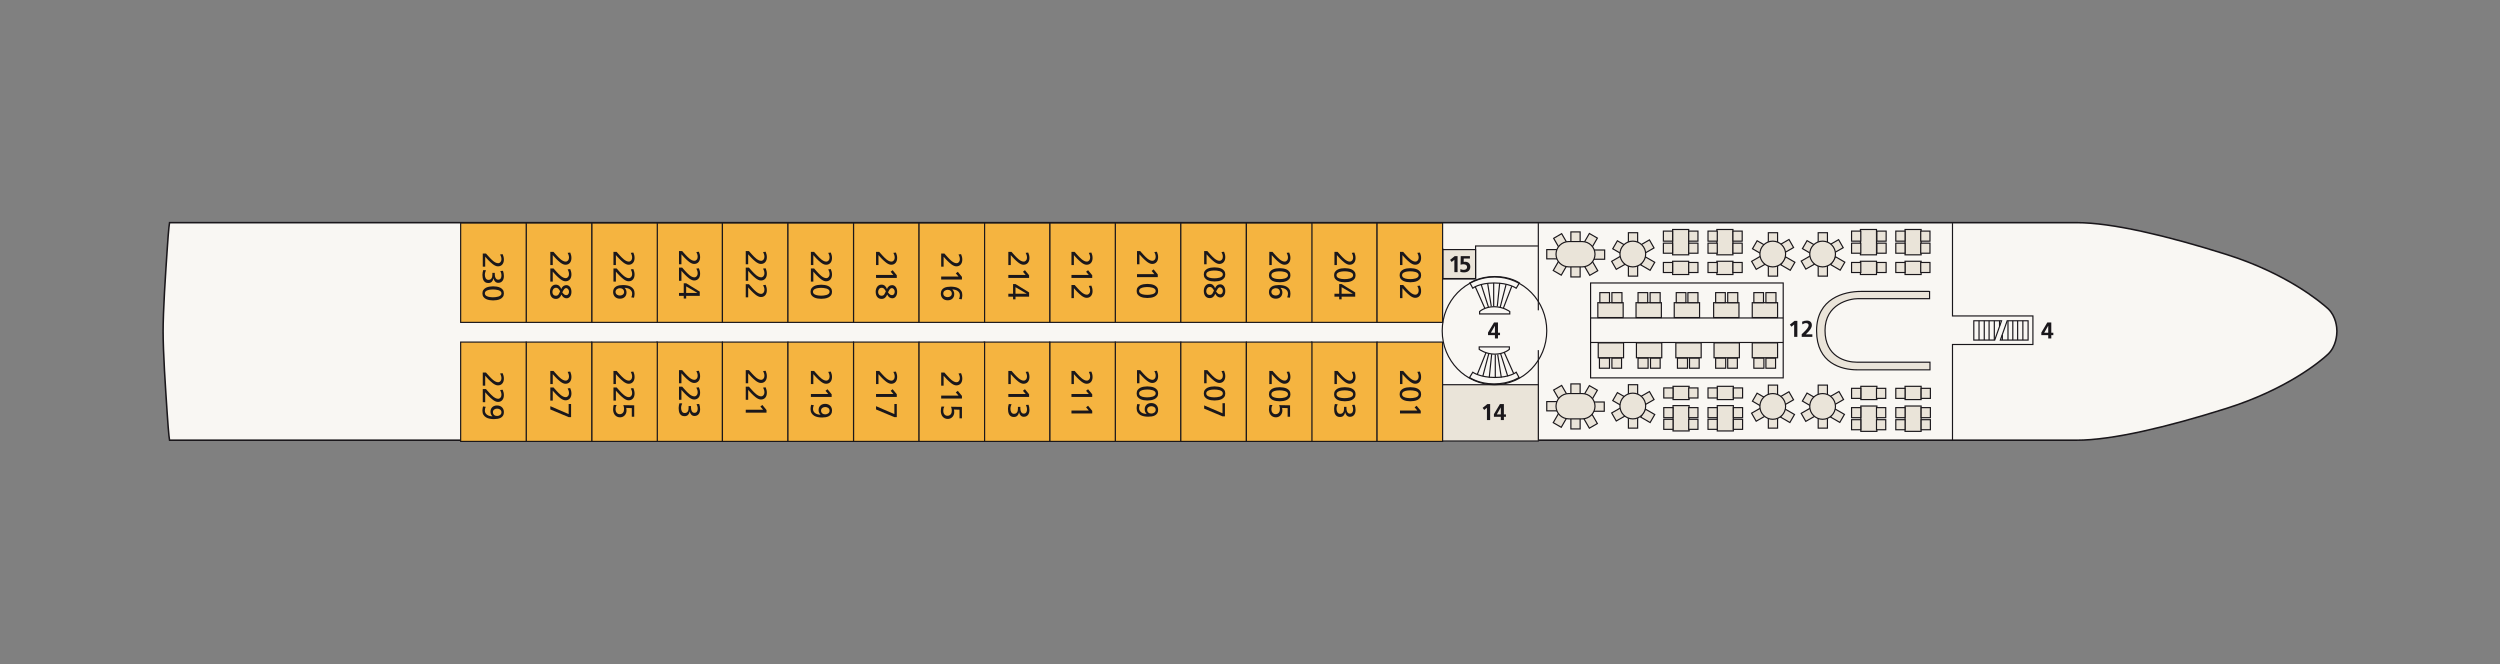 <?xml version="1.0" encoding="UTF-8"?>
<svg xmlns="http://www.w3.org/2000/svg" id="Ebene_1" viewBox="0 0 640 170">
  <rect x="0" y="0" width="640" height="170" fill="#808080" stroke="none"/>
  <defs>
    <style>
      .cls-1 {
        fill: none;
      }

      .cls-1, .cls-2, .cls-3, .cls-4, .cls-5, .cls-6, .cls-7 {
        stroke: #1a171b;
      }

      .cls-1, .cls-4, .cls-6 {
        stroke-width: .3px;
      }

      .cls-1, .cls-6, .cls-7 {
        stroke-miterlimit: 3.9;
      }

      .cls-2 {
        stroke-miterlimit: 3.9;
        stroke-width: .3px;
      }

      .cls-2, .cls-3, .cls-5, .cls-6 {
        fill: #eae4d9;
      }

      .cls-3 {
        stroke-miterlimit: 3.9;
        stroke-width: .3px;
      }

      .cls-4 {
        fill: #f5b440;
        stroke-miterlimit: 10;
      }

      .cls-5 {
        stroke-miterlimit: 3.9;
        stroke-width: .3px;
      }

      .cls-8 {
        isolation: isolate;
      }

      .cls-9 {
        fill: #1a171b;
      }

      .cls-7 {
        fill: #f9f7f3;
        stroke-width: .4px;
      }
    </style>
  </defs>
  <path class="cls-7" d="M41.75,85.412c0-6.279.618-14.927,1.029-21.206s.618-7.206.618-7.206h488.25c8.956,0,22.956,3.294,38.294,8.132s23.985,12.044,26.044,13.897c2.059,1.956,2.265,4.838,2.265,5.765h0c0,.926-.206,3.912-2.265,5.868-2.059,1.956-10.706,9.059-26.044,13.897-15.338,4.838-29.338,8.132-38.294,8.132H43.397s-.206-.926-.618-7.206c-.412-6.279-1.029-14.927-1.029-21.206"></path>
  <rect class="cls-4" x="168.162" y="87.573" width="16.779" height="25.427"></rect>
  <rect class="cls-4" x="151.485" y="87.573" width="16.779" height="25.427"></rect>
  <rect class="cls-4" x="134.706" y="87.573" width="16.779" height="25.427"></rect>
  <rect class="cls-4" x="117.927" y="87.573" width="16.779" height="25.427"></rect>
  <rect class="cls-4" x="184.941" y="87.573" width="16.779" height="25.427"></rect>
  <rect class="cls-4" x="218.5" y="87.573" width="16.779" height="25.427"></rect>
  <rect class="cls-4" x="201.721" y="87.573" width="16.779" height="25.427"></rect>
  <g class="cls-8">
    <g class="cls-8">
      <path class="cls-9" d="M124.404,95.366c.122.138.255.288.4.453s.296.332.452.499c.138.147.292.31.465.488.172.178.357.344.552.5.196.155.4.283.613.388s.426.156.64.156c.122,0,.234-.027.339-.079.103-.054.194-.127.27-.217.076-.092.135-.199.175-.324s.061-.258.061-.4c0-.239-.037-.464-.111-.678-.073-.214-.152-.394-.232-.541l.654-.076c.097.223.173.45.229.682.055.231.083.469.083.712,0,.239-.032.463-.096.674-.063.21-.159.393-.285.548s-.285.279-.475.37c-.191.091-.41.137-.659.137-.223,0-.446-.052-.67-.156-.223-.103-.439-.234-.647-.392s-.406-.325-.594-.504c-.188-.177-.355-.34-.503-.487-.148-.148-.297-.308-.449-.48s-.286-.325-.404-.456v2.551h-.624v-3.367h.815Z"></path>
      <path class="cls-9" d="M124.404,99.602c.122.137.255.287.4.452.145.166.296.332.452.5.138.148.292.31.465.488.172.178.357.344.552.499.196.155.4.284.613.389.213.103.426.156.64.156.122,0,.234-.026.339-.08.103-.052.194-.125.27-.217.076-.09.135-.199.175-.324.04-.124.061-.257.061-.399,0-.238-.037-.465-.111-.679s-.152-.393-.232-.541l.654-.076c.097.224.173.451.229.683.055.23.083.469.083.713,0,.237-.032.462-.096.673s-.159.394-.285.549-.285.278-.475.369c-.191.091-.41.138-.659.138-.223,0-.446-.052-.67-.157-.223-.104-.439-.235-.647-.392-.208-.158-.406-.326-.594-.503-.188-.178-.355-.341-.503-.489-.148-.147-.297-.307-.449-.478-.153-.173-.286-.326-.404-.458v2.552h-.624v-3.367h.815Z"></path>
      <path class="cls-9" d="M124.343,104.15c-.147.28-.221.593-.221.944,0,.248.053.465.161.648.107.182.248.336.426.46s.383.217.617.278c.233.061.476.095.731.1l-.007-.015c-.178-.178-.304-.361-.378-.549-.073-.188-.11-.394-.11-.617,0-.259.042-.487.129-.686.086-.197.205-.364.355-.499s.326-.237.529-.309.424-.107.663-.107c.273,0,.52.043.739.13.218.086.402.205.552.358s.265.333.347.541.122.434.122.678c0,.371-.076.673-.228.907-.153.233-.351.415-.594.545-.244.129-.517.218-.819.266-.302.048-.605.072-.91.072-.361,0-.718-.033-1.071-.1-.353-.065-.667-.181-.945-.346-.277-.165-.502-.386-.673-.663-.173-.277-.259-.625-.259-1.048,0-.09.005-.19.015-.297s.023-.212.038-.317c.015-.103.033-.199.053-.285s.041-.152.061-.197l.678.107ZM127.253,104.606c-.122,0-.246.018-.373.054-.128.034-.243.089-.347.163-.104.074-.188.167-.251.279-.064.112-.096.243-.096.396,0,.158.028.299.083.423.056.124.133.227.229.312s.209.147.339.191c.13.042.267.064.415.064.127,0,.256-.019.388-.057.133-.038.253-.097.362-.175.11-.079.198-.177.266-.293.069-.117.103-.254.103-.411,0-.163-.032-.303-.096-.419s-.148-.214-.251-.292c-.104-.079-.223-.138-.358-.176s-.273-.057-.415-.057Z"></path>
    </g>
  </g>
  <g class="cls-8">
    <g class="cls-8">
      <path class="cls-9" d="M141.697,94.954c.122.138.255.288.4.453s.296.332.452.499c.138.148.292.31.465.488.172.178.357.344.552.5.196.155.4.283.613.388s.426.156.64.156c.122,0,.234-.026.339-.079.103-.053.194-.126.27-.217s.135-.199.175-.324.061-.258.061-.4c0-.238-.037-.464-.111-.678-.073-.214-.152-.394-.232-.541l.654-.076c.097.223.173.45.229.682.055.231.083.469.083.713,0,.238-.032.462-.096.673s-.159.394-.285.549-.285.278-.475.369c-.191.091-.41.138-.659.138-.223,0-.446-.052-.67-.157-.223-.103-.439-.234-.647-.392s-.406-.325-.594-.503-.355-.341-.503-.488c-.148-.148-.297-.308-.449-.479-.153-.173-.286-.326-.404-.457v2.551h-.624v-3.367h.815Z"></path>
      <path class="cls-9" d="M141.697,99.189c.122.138.255.288.4.453s.296.332.452.499c.138.148.292.31.465.488.172.178.357.344.552.5.196.155.4.283.613.388s.426.156.64.156c.122,0,.234-.026.339-.079.103-.053.194-.126.27-.217s.135-.199.175-.324.061-.258.061-.4c0-.238-.037-.464-.111-.678-.073-.214-.152-.394-.232-.541l.654-.076c.097.223.173.45.229.682.055.231.083.469.083.713,0,.238-.032.462-.096.673s-.159.394-.285.549-.285.278-.475.369c-.191.091-.41.138-.659.138-.223,0-.446-.052-.67-.157-.223-.103-.439-.234-.647-.392s-.406-.325-.594-.503-.355-.341-.503-.488c-.148-.148-.297-.308-.449-.479-.153-.173-.286-.326-.404-.457v2.551h-.624v-3.367h.815Z"></path>
      <path class="cls-9" d="M145.575,106.784l-4.693-1.965v-.838l4.693,2.027v-2.59h.624v3.367h-.624Z"></path>
    </g>
  </g>
  <g class="cls-8">
    <g class="cls-8">
      <path class="cls-9" d="M157.86,94.954c.122.138.255.288.4.453s.296.332.452.499c.138.148.292.31.465.488.172.178.357.344.552.5.196.155.4.283.613.388s.426.156.64.156c.122,0,.234-.026.339-.079.103-.053.194-.126.27-.217s.135-.199.175-.324.061-.258.061-.4c0-.238-.037-.464-.111-.678-.073-.214-.152-.394-.232-.541l.654-.076c.097.223.173.45.229.682.055.231.083.469.083.713,0,.238-.032.462-.096.673s-.159.394-.285.549-.285.278-.475.369c-.191.091-.41.138-.659.138-.223,0-.446-.052-.67-.157-.223-.103-.439-.234-.647-.392s-.406-.325-.594-.503-.355-.341-.503-.488c-.148-.148-.297-.308-.449-.479-.153-.173-.286-.326-.404-.457v2.551h-.624v-3.367h.815Z"></path>
      <path class="cls-9" d="M157.86,99.189c.122.138.255.288.4.453s.296.332.452.499c.138.148.292.31.465.488.172.178.357.344.552.5.196.155.4.283.613.388s.426.156.64.156c.122,0,.234-.026.339-.079.103-.053.194-.126.27-.217s.135-.199.175-.324.061-.258.061-.4c0-.238-.037-.464-.111-.678-.073-.214-.152-.394-.232-.541l.654-.076c.097.223.173.45.229.682.055.231.083.469.083.713,0,.238-.032.462-.096.673s-.159.394-.285.549-.285.278-.475.369c-.191.091-.41.138-.659.138-.223,0-.446-.052-.67-.157-.223-.103-.439-.234-.647-.392s-.406-.325-.594-.503-.355-.341-.503-.488c-.148-.148-.297-.308-.449-.479-.153-.173-.286-.326-.404-.457v2.551h-.624v-3.367h.815Z"></path>
      <path class="cls-9" d="M161.738,106.685v-2.209l-1.425-.046c.02.071.038.165.053.282.015.117.023.251.023.403,0,.234-.042.454-.126.663-.084.208-.198.391-.343.548-.145.158-.32.282-.523.373-.203.091-.421.138-.654.138-.289,0-.546-.054-.77-.164-.223-.11-.411-.256-.563-.442-.153-.185-.266-.401-.343-.647s-.115-.507-.115-.78c0-.289.02-.529.061-.717.04-.188.078-.33.114-.426l.717.023c-.091.162-.159.329-.202.499s-.065.372-.065.606c0,.157.023.311.069.46.045.15.113.281.201.396.089.115.2.207.332.279.132.07.281.107.449.107.188,0,.353-.033.496-.1.142-.066.261-.157.358-.274.097-.117.168-.253.213-.411.045-.157.068-.325.068-.503,0-.228-.018-.421-.053-.579-.035-.157-.083-.308-.145-.449l2.796.046v2.924h-.624Z"></path>
    </g>
  </g>
  <g class="cls-8">
    <g class="cls-8">
      <path class="cls-9" d="M225.08,94.954c.122.138.255.288.4.453s.296.332.452.499c.138.148.292.31.465.488.172.178.357.344.552.5.196.155.4.283.613.388s.426.156.64.156c.122,0,.234-.026.339-.079.103-.053.194-.126.27-.217s.135-.199.175-.324.061-.258.061-.4c0-.238-.037-.464-.111-.678-.073-.214-.152-.394-.232-.541l.654-.076c.097.223.173.45.229.682.055.231.083.469.083.713,0,.238-.032.462-.096.673s-.159.394-.285.549-.285.278-.475.369c-.191.091-.41.138-.659.138-.223,0-.446-.052-.67-.157-.223-.103-.439-.234-.647-.392s-.406-.325-.594-.503-.355-.341-.503-.488c-.148-.148-.297-.308-.449-.479-.153-.173-.286-.326-.404-.457v2.551h-.624v-3.367h.815Z"></path>
      <path class="cls-9" d="M228.706,100.858l-.701-.815.51-.404,1.067,1.303v.678h-5.317v-.761h4.441Z"></path>
      <path class="cls-9" d="M228.957,106.784l-4.693-1.965v-.838l4.693,2.027v-2.59h.624v3.367h-.624Z"></path>
    </g>
  </g>
  <g class="cls-8">
    <g class="cls-8">
      <path class="cls-9" d="M208.404,94.954c.122.138.255.288.4.453s.296.332.452.499c.138.148.292.31.465.488.172.178.357.344.552.5.196.155.4.283.613.388s.426.156.64.156c.122,0,.234-.026.339-.079.103-.053.194-.126.27-.217s.135-.199.175-.324.061-.258.061-.4c0-.238-.037-.464-.111-.678-.073-.214-.152-.394-.232-.541l.654-.076c.097.223.173.45.229.682.055.231.083.469.083.713,0,.238-.032.462-.096.673s-.159.394-.285.549-.285.278-.475.369c-.191.091-.41.138-.659.138-.223,0-.446-.052-.67-.157-.223-.103-.439-.234-.647-.392s-.406-.325-.594-.503-.355-.341-.503-.488c-.148-.148-.297-.308-.449-.479-.153-.173-.286-.326-.404-.457v2.551h-.624v-3.367h.815Z"></path>
      <path class="cls-9" d="M212.03,100.858l-.701-.815.51-.404,1.067,1.303v.678h-5.317v-.761h4.441Z"></path>
      <path class="cls-9" d="M208.343,103.737c-.147.28-.221.594-.221.944,0,.249.053.465.161.648.107.182.248.336.426.46s.383.217.617.279c.233.06.476.093.731.099l-.007-.015c-.178-.178-.304-.361-.378-.549-.073-.188-.11-.393-.11-.616,0-.259.042-.488.129-.686s.205-.365.355-.5.326-.237.529-.309c.203-.07.424-.107.663-.107.273,0,.52.043.739.13.218.086.402.206.552.358.15.153.265.333.347.541s.122.434.122.679c0,.37-.076.672-.228.906-.153.234-.351.415-.594.545-.244.13-.517.218-.819.266-.302.048-.605.072-.91.072-.361,0-.718-.033-1.071-.099-.353-.066-.667-.182-.945-.347-.277-.165-.502-.386-.673-.662-.173-.278-.259-.626-.259-1.048,0-.091.005-.191.015-.298s.023-.212.038-.316c.015-.104.033-.199.053-.285s.041-.153.061-.198l.678.107ZM211.253,104.194c-.122,0-.246.018-.373.054-.128.035-.243.089-.347.163-.104.074-.188.167-.251.279-.064.112-.096.243-.096.396,0,.158.028.299.083.423.056.124.133.228.229.312.097.084.209.148.339.191s.267.064.415.064c.127,0,.256-.019.388-.057.133-.038.253-.097.362-.175.11-.078.198-.177.266-.293.069-.117.103-.253.103-.411,0-.163-.032-.303-.096-.419s-.148-.214-.251-.292c-.104-.079-.223-.138-.358-.176s-.273-.057-.415-.057Z"></path>
    </g>
  </g>
  <g class="cls-8">
    <g class="cls-8">
      <path class="cls-9" d="M174.638,94.748c.122.138.255.288.4.453.145.166.296.332.452.5.138.147.292.31.465.487.172.179.357.344.552.5.196.155.4.284.613.389.213.103.426.155.64.155.122,0,.234-.026.339-.079.103-.053.194-.126.27-.217s.135-.199.175-.324c.04-.124.061-.258.061-.399,0-.239-.037-.465-.111-.679-.073-.214-.152-.393-.232-.541l.654-.076c.097.224.173.451.229.683.055.23.083.469.083.712,0,.238-.032.462-.096.673s-.159.394-.285.549-.285.278-.475.37c-.191.09-.41.137-.659.137-.223,0-.446-.052-.67-.157-.223-.103-.439-.234-.647-.392-.208-.157-.406-.325-.594-.503-.188-.177-.355-.34-.503-.488s-.297-.307-.449-.479-.286-.326-.404-.457v2.552h-.624v-3.368h.815Z"></path>
      <path class="cls-9" d="M174.638,98.984c.122.137.255.287.4.452s.296.332.452.499c.138.148.292.31.465.489.172.177.357.344.552.499.196.155.4.283.613.388s.426.157.64.157c.122,0,.234-.027.339-.08.103-.053.194-.126.27-.217s.135-.199.175-.324.061-.257.061-.4c0-.238-.037-.464-.111-.678s-.152-.394-.232-.541l.654-.076c.097.223.173.45.229.682.055.231.083.469.083.713,0,.238-.032.463-.096.674-.063.21-.159.393-.285.548s-.285.279-.475.369c-.191.092-.41.138-.659.138-.223,0-.446-.052-.67-.156-.223-.104-.439-.235-.647-.392-.208-.159-.406-.326-.594-.504s-.355-.341-.503-.488-.297-.308-.449-.479c-.153-.173-.286-.325-.404-.457v2.551h-.624v-3.366h.815Z"></path>
      <path class="cls-9" d="M176.9,103.942v.426c0,.138.014.283.042.438s.075.298.141.426c.066.131.155.237.266.324s.251.131.419.131c.153,0,.282-.028.389-.084s.193-.133.258-.228c.066-.097.115-.208.145-.335.031-.128.046-.259.046-.396,0-.244-.028-.461-.084-.651-.055-.191-.124-.368-.205-.53l.678-.045c.066.177.122.386.168.627.045.241.068.476.068.706,0,.233-.028.455-.083.665-.056.211-.144.396-.263.557-.119.16-.27.286-.453.38-.182.095-.398.141-.647.141-.167,0-.32-.03-.456-.09-.138-.061-.256-.145-.358-.251-.102-.107-.186-.229-.252-.366-.065-.137-.114-.281-.144-.434h-.016c-.07.356-.213.642-.426.861-.213.219-.511.328-.892.328-.305,0-.555-.059-.75-.179-.195-.119-.349-.278-.46-.472-.113-.195-.19-.418-.233-.669-.042-.251-.064-.51-.064-.774,0-.213.022-.428.064-.643.043-.215.09-.408.142-.575l.708.046c-.07.137-.137.308-.198.514-.06.206-.091.423-.091.651,0,.142.016.29.046.445s.081.294.152.419c.071.124.166.227.282.309.117.08.258.122.426.122.198,0,.362-.037.492-.111s.233-.172.313-.292c.078-.123.133-.263.164-.423.03-.16.045-.327.045-.5v-.464h.624Z"></path>
    </g>
  </g>
  <g class="cls-8">
    <g class="cls-8">
      <path class="cls-9" d="M191.726,94.748c.122.138.255.288.4.453.145.166.296.332.452.5.138.147.292.31.465.487.172.179.357.344.552.5.196.155.4.284.613.389.213.103.426.155.64.155.122,0,.234-.026.339-.079.103-.053.194-.126.27-.217s.135-.199.175-.324c.04-.124.061-.258.061-.399,0-.239-.037-.465-.111-.679-.073-.214-.152-.393-.232-.541l.654-.076c.097.224.173.451.229.683.055.23.083.469.083.712,0,.238-.032.462-.096.673s-.159.394-.285.549-.285.278-.475.37c-.191.09-.41.137-.659.137-.223,0-.446-.052-.67-.157-.223-.103-.439-.234-.647-.392-.208-.157-.406-.325-.594-.503-.188-.177-.355-.34-.503-.488s-.297-.307-.449-.479-.286-.326-.404-.457v2.552h-.624v-3.368h.815Z"></path>
      <path class="cls-9" d="M191.726,98.984c.122.137.255.287.4.452s.296.332.452.499c.138.148.292.31.465.489.172.177.357.344.552.499.196.155.4.283.613.388s.426.157.64.157c.122,0,.234-.027.339-.08.103-.053.194-.126.27-.217s.135-.199.175-.324.061-.257.061-.4c0-.238-.037-.464-.111-.678s-.152-.394-.232-.541l.654-.076c.097.223.173.45.229.682.055.231.083.469.083.713,0,.238-.032.463-.096.674-.063.21-.159.393-.285.548s-.285.279-.475.369c-.191.092-.41.138-.659.138-.223,0-.446-.052-.67-.156-.223-.104-.439-.235-.647-.392-.208-.159-.406-.326-.594-.504s-.355-.341-.503-.488-.297-.308-.449-.479c-.153-.173-.286-.325-.404-.457v2.551h-.624v-3.366h.815Z"></path>
      <path class="cls-9" d="M195.352,104.887l-.701-.815.51-.403,1.067,1.302v.679h-5.317v-.762h4.441Z"></path>
    </g>
  </g>
  <rect class="cls-4" x="285.515" y="87.573" width="16.779" height="25.427"></rect>
  <rect class="cls-4" x="268.735" y="87.573" width="16.779" height="25.427"></rect>
  <rect class="cls-4" x="251.956" y="87.573" width="16.779" height="25.427"></rect>
  <rect class="cls-4" x="235.279" y="87.573" width="16.779" height="25.427"></rect>
  <rect class="cls-4" x="302.294" y="87.573" width="16.779" height="25.427"></rect>
  <rect class="cls-4" x="335.75" y="87.573" width="16.779" height="25.427"></rect>
  <rect class="cls-4" x="319.074" y="87.573" width="16.779" height="25.427"></rect>
  <g class="cls-8">
    <g class="cls-8">
      <path class="cls-9" d="M241.757,95.366c.122.138.255.288.4.453s.296.332.452.499c.138.147.292.31.465.488.172.178.357.344.552.5.196.155.4.283.613.388s.426.156.64.156c.122,0,.234-.027.339-.079.103-.054.194-.127.27-.217.076-.092.135-.199.175-.324s.061-.258.061-.4c0-.239-.037-.464-.111-.678-.073-.214-.152-.394-.232-.541l.654-.076c.097.223.173.45.229.682.055.231.083.469.083.712,0,.239-.032.463-.096.674-.063.21-.159.393-.285.548s-.285.279-.475.37c-.191.091-.41.137-.659.137-.223,0-.446-.052-.67-.156-.223-.103-.439-.234-.647-.392s-.406-.325-.594-.504c-.188-.177-.355-.34-.503-.487-.148-.148-.297-.308-.449-.48s-.286-.325-.404-.456v2.551h-.624v-3.367h.815Z"></path>
      <path class="cls-9" d="M245.383,101.27l-.701-.816.51-.403,1.067,1.302v.679h-5.317v-.761h4.441Z"></path>
      <path class="cls-9" d="M245.635,107.097v-2.21l-1.425-.045c.02.071.038.165.053.282.015.117.023.251.023.403,0,.234-.042.454-.126.662-.084.209-.198.392-.343.549s-.32.281-.523.373-.421.138-.654.138c-.289,0-.546-.054-.77-.165-.223-.109-.411-.255-.563-.441-.153-.185-.266-.401-.343-.647s-.115-.507-.115-.781c0-.289.02-.528.061-.716.04-.188.078-.33.114-.426l.717.022c-.091.163-.159.33-.202.5s-.065.372-.065.606c0,.157.023.31.069.46.045.149.113.281.201.396.089.115.2.207.332.278.132.071.281.107.449.107.188,0,.353-.032.496-.099.142-.066.261-.157.358-.274.097-.117.168-.254.213-.411s.068-.326.068-.503c0-.229-.018-.422-.053-.579s-.083-.308-.145-.449l2.796.045v2.925h-.624Z"></path>
    </g>
  </g>
  <g class="cls-8">
    <g class="cls-8">
      <path class="cls-9" d="M258.948,94.954c.122.138.255.288.4.453s.296.332.452.499c.138.148.292.31.465.488.172.178.357.344.552.5.196.155.4.283.613.388s.426.156.64.156c.122,0,.234-.026.339-.079.103-.053.194-.126.27-.217s.135-.199.175-.324.061-.258.061-.4c0-.238-.037-.464-.111-.678-.073-.214-.152-.394-.232-.541l.654-.076c.097.223.173.45.229.682.055.231.083.469.083.713,0,.238-.032.462-.096.673s-.159.394-.285.549-.285.278-.475.369c-.191.091-.41.138-.659.138-.223,0-.446-.052-.67-.157-.223-.103-.439-.234-.647-.392s-.406-.325-.594-.503-.355-.341-.503-.488c-.148-.148-.297-.308-.449-.479-.153-.173-.286-.326-.404-.457v2.551h-.624v-3.367h.815Z"></path>
      <path class="cls-9" d="M262.574,100.858l-.701-.815.51-.404,1.067,1.303v.678h-5.317v-.761h4.441Z"></path>
      <path class="cls-9" d="M261.209,104.148v.426c0,.138.014.283.042.438s.075.298.141.426c.066.13.155.237.266.324s.251.13.419.13c.153,0,.282-.028.389-.083.107-.056.193-.133.258-.228.066-.097.115-.209.145-.336.031-.127.046-.258.046-.396,0-.243-.028-.46-.084-.651-.055-.19-.124-.367-.205-.529l.678-.046c.066.178.122.387.168.628.045.241.068.476.068.705,0,.234-.028.456-.083.666-.056.211-.144.396-.263.556-.119.161-.27.287-.453.381-.182.095-.398.141-.647.141-.167,0-.32-.03-.456-.09-.138-.061-.256-.145-.358-.251-.102-.108-.186-.229-.252-.366-.065-.138-.114-.282-.144-.434h-.016c-.07.355-.213.642-.426.861s-.511.328-.892.328c-.305,0-.555-.059-.75-.179s-.349-.278-.46-.472c-.113-.195-.19-.419-.233-.67-.042-.251-.064-.509-.064-.773,0-.213.022-.428.064-.643.043-.216.09-.408.142-.575l.708.045c-.07.138-.137.309-.198.515-.06.205-.091.422-.091.651,0,.142.016.29.046.445s.081.294.152.419c.071.124.166.227.282.308.117.081.258.123.426.123.198,0,.362-.037.492-.111s.233-.172.313-.293c.078-.122.133-.262.164-.422.03-.161.045-.327.045-.5v-.464h.624Z"></path>
    </g>
  </g>
  <g class="cls-8">
    <g class="cls-8">
      <path class="cls-9" d="M275.109,94.954c.122.138.255.288.4.453s.296.332.452.499c.138.148.292.31.465.488.172.178.357.344.552.5.196.155.4.283.613.388s.426.156.64.156c.122,0,.234-.026.339-.079.103-.053.194-.126.27-.217s.135-.199.175-.324.061-.258.061-.4c0-.238-.037-.464-.111-.678-.073-.214-.152-.394-.232-.541l.654-.076c.097.223.173.45.229.682.055.231.083.469.083.713,0,.238-.032.462-.096.673s-.159.394-.285.549-.285.278-.475.369c-.191.091-.41.138-.659.138-.223,0-.446-.052-.67-.157-.223-.103-.439-.234-.647-.392s-.406-.325-.594-.503-.355-.341-.503-.488c-.148-.148-.297-.308-.449-.479-.153-.173-.286-.326-.404-.457v2.551h-.624v-3.367h.815Z"></path>
      <path class="cls-9" d="M278.735,100.858l-.701-.815.51-.404,1.067,1.303v.678h-5.317v-.761h4.441Z"></path>
      <path class="cls-9" d="M278.735,105.093l-.701-.815.51-.404,1.067,1.303v.678h-5.317v-.761h4.441Z"></path>
    </g>
  </g>
  <g class="cls-8">
    <g class="cls-8">
      <path class="cls-9" d="M342.433,94.954c.122.138.255.288.4.453s.296.332.452.499c.138.148.292.31.465.488.172.178.357.344.552.5.196.155.4.283.613.388s.426.156.64.156c.122,0,.234-.026.339-.079.103-.053.194-.126.27-.217s.135-.199.175-.324.061-.258.061-.4c0-.238-.037-.464-.111-.678-.073-.214-.152-.394-.232-.541l.654-.076c.097.223.173.45.229.682.055.231.083.469.083.713,0,.238-.032.462-.096.673s-.159.394-.285.549-.285.278-.475.369c-.191.091-.41.138-.659.138-.223,0-.446-.052-.67-.157-.223-.103-.439-.234-.647-.392s-.406-.325-.594-.503-.355-.341-.503-.488c-.148-.148-.297-.308-.449-.479-.153-.173-.286-.326-.404-.457v2.551h-.624v-3.367h.815Z"></path>
      <path class="cls-9" d="M344.276,99.121c.289,0,.596.025.921.076.326.05.622.142.892.274.269.132.493.316.67.552s.266.537.266.903-.088.666-.266.903-.401.42-.67.552-.566.223-.892.274c-.325.05-.631.076-.921.076s-.597-.026-.922-.076c-.326-.051-.622-.143-.892-.274s-.493-.316-.67-.552c-.177-.236-.266-.537-.266-.903s.089-.666.266-.903c.178-.236.401-.42.67-.552.269-.133.566-.224.892-.274.325-.051.632-.076.922-.076ZM344.276,99.928c-.113,0-.241.004-.389.012-.147.007-.3.022-.457.045-.157.023-.312.056-.464.099-.152.043-.289.102-.411.176-.122.073-.22.165-.293.274-.073.109-.111.239-.111.392,0,.152.037.282.111.392s.172.201.293.274.259.132.411.175c.153.043.308.076.464.1.158.022.311.038.457.045.148.008.277.011.389.011.167,0,.372-.011.613-.034.24-.022.474-.068.701-.137.225-.068.417-.169.575-.301.157-.133.236-.308.236-.526s-.079-.394-.236-.526c-.158-.132-.35-.232-.575-.301-.226-.069-.46-.115-.701-.138-.241-.022-.446-.034-.613-.034Z"></path>
      <path class="cls-9" d="M344.694,104.148v.426c0,.138.014.283.042.438s.075.298.141.426c.066.13.155.237.266.324s.251.13.419.13c.153,0,.282-.028.389-.083.107-.056.193-.133.258-.228.066-.097.115-.209.145-.336.031-.127.046-.258.046-.396,0-.243-.028-.46-.084-.651-.055-.19-.124-.367-.205-.529l.678-.046c.066.178.122.387.168.628.045.241.068.476.068.705,0,.234-.028.456-.083.666-.056.211-.144.396-.263.556-.119.161-.27.287-.453.381-.182.095-.398.141-.647.141-.167,0-.32-.03-.456-.09-.138-.061-.256-.145-.358-.251-.102-.108-.186-.229-.252-.366-.065-.138-.114-.282-.144-.434h-.016c-.07.355-.213.642-.426.861s-.511.328-.892.328c-.305,0-.555-.059-.75-.179s-.349-.278-.46-.472c-.113-.195-.19-.419-.233-.67-.042-.251-.064-.509-.064-.773,0-.213.022-.428.064-.643.043-.216.09-.408.142-.575l.708.045c-.07.138-.137.309-.198.515-.06.205-.091.422-.091.651,0,.142.016.29.046.445s.081.294.152.419c.071.124.166.227.282.308.117.081.258.123.426.123.198,0,.362-.037.492-.111s.233-.172.313-.293c.078-.122.133-.262.164-.422.03-.161.045-.327.045-.5v-.464h.624Z"></path>
    </g>
  </g>
  <rect class="cls-4" x="352.529" y="87.573" width="16.779" height="25.427"></rect>
  <g class="cls-8">
    <g class="cls-8">
      <path class="cls-9" d="M359.213,94.954c.122.138.255.288.4.453s.296.332.452.499c.138.148.292.31.465.488.172.178.357.344.552.5.196.155.4.283.613.388s.426.156.64.156c.122,0,.234-.026.339-.079.103-.053.194-.126.27-.217s.135-.199.175-.324.061-.258.061-.4c0-.238-.037-.464-.111-.678-.073-.214-.152-.394-.232-.541l.654-.076c.097.223.173.45.229.682.055.231.083.469.083.713,0,.238-.032.462-.096.673s-.159.394-.285.549-.285.278-.475.369c-.191.091-.41.138-.659.138-.223,0-.446-.052-.67-.157-.223-.103-.439-.234-.647-.392s-.406-.325-.594-.503-.355-.341-.503-.488c-.148-.148-.297-.308-.449-.479-.153-.173-.286-.326-.404-.457v2.551h-.624v-3.367h.815Z"></path>
      <path class="cls-9" d="M361.056,99.121c.289,0,.596.025.921.076.326.05.622.142.892.274.269.132.493.316.67.552s.266.537.266.903-.088.666-.266.903-.401.42-.67.552-.566.223-.892.274c-.325.05-.631.076-.921.076s-.597-.026-.922-.076c-.326-.051-.622-.143-.892-.274s-.493-.316-.67-.552c-.177-.236-.266-.537-.266-.903s.089-.666.266-.903c.178-.236.401-.42.67-.552.269-.133.566-.224.892-.274.325-.051.632-.076.922-.076ZM361.056,99.928c-.113,0-.241.004-.389.012-.147.007-.3.022-.457.045-.157.023-.312.056-.464.099-.152.043-.289.102-.411.176-.122.073-.22.165-.293.274-.073.109-.111.239-.111.392,0,.152.037.282.111.392s.172.201.293.274.259.132.411.175c.153.043.308.076.464.1.158.022.311.038.457.045.148.008.277.011.389.011.167,0,.372-.011.613-.034.24-.022.474-.068.701-.137.225-.068.417-.169.575-.301.157-.133.236-.308.236-.526s-.079-.394-.236-.526c-.158-.132-.35-.232-.575-.301-.226-.069-.46-.115-.701-.138-.241-.022-.446-.034-.613-.034Z"></path>
      <path class="cls-9" d="M362.839,105.093l-.701-.815.51-.404,1.067,1.303v.678h-5.317v-.761h4.441Z"></path>
    </g>
  </g>
  <g class="cls-8">
    <g class="cls-8">
      <path class="cls-9" d="M325.757,94.954c.122.138.255.288.4.453s.296.332.452.499c.138.148.292.31.465.488.172.178.357.344.552.5.196.155.4.283.613.388s.426.156.64.156c.122,0,.234-.026.339-.079.103-.053.194-.126.27-.217s.135-.199.175-.324.061-.258.061-.4c0-.238-.037-.464-.111-.678-.073-.214-.152-.394-.232-.541l.654-.076c.097.223.173.45.229.682.055.231.083.469.083.713,0,.238-.032.462-.096.673s-.159.394-.285.549-.285.278-.475.369c-.191.091-.41.138-.659.138-.223,0-.446-.052-.67-.157-.223-.103-.439-.234-.647-.392s-.406-.325-.594-.503-.355-.341-.503-.488c-.148-.148-.297-.308-.449-.479-.153-.173-.286-.326-.404-.457v2.551h-.624v-3.367h.815Z"></path>
      <path class="cls-9" d="M327.601,99.121c.289,0,.596.025.921.076.326.05.622.142.892.274.269.132.493.316.67.552s.266.537.266.903-.088.666-.266.903-.401.42-.67.552-.566.223-.892.274c-.325.05-.631.076-.921.076s-.597-.026-.922-.076c-.326-.051-.622-.143-.892-.274s-.493-.316-.67-.552c-.177-.236-.266-.537-.266-.903s.089-.666.266-.903c.178-.236.401-.42.67-.552.269-.133.566-.224.892-.274.325-.051.632-.076.922-.076ZM327.601,99.928c-.113,0-.241.004-.389.012-.147.007-.3.022-.457.045-.157.023-.312.056-.464.099-.152.043-.289.102-.411.176-.122.073-.22.165-.293.274-.073.109-.111.239-.111.392,0,.152.037.282.111.392s.172.201.293.274.259.132.411.175c.153.043.308.076.464.1.158.022.311.038.457.045.148.008.277.011.389.011.167,0,.372-.011.613-.034.24-.022.474-.068.701-.137.225-.068.417-.169.575-.301.157-.133.236-.308.236-.526s-.079-.394-.236-.526c-.158-.132-.35-.232-.575-.301-.226-.069-.46-.115-.701-.138-.241-.022-.446-.034-.613-.034Z"></path>
      <path class="cls-9" d="M329.634,106.685v-2.209l-1.425-.046c.02.071.038.165.053.282.015.117.023.251.023.403,0,.234-.042.454-.126.663-.084.208-.198.391-.343.548-.145.158-.32.282-.523.373-.203.091-.421.138-.654.138-.289,0-.546-.054-.77-.164-.223-.11-.411-.256-.563-.442-.153-.185-.266-.401-.343-.647s-.115-.507-.115-.78c0-.289.02-.529.061-.717.04-.188.078-.33.114-.426l.717.023c-.091.162-.159.329-.202.499s-.065.372-.065.606c0,.157.023.311.069.46.045.15.113.281.201.396.089.115.2.207.332.279.132.07.281.107.449.107.188,0,.353-.033.496-.1.142-.066.261-.157.358-.274.097-.117.168-.253.213-.411.045-.157.068-.325.068-.503,0-.228-.018-.421-.053-.579-.035-.157-.083-.308-.145-.449l2.796.046v2.924h-.624Z"></path>
    </g>
  </g>
  <g class="cls-8">
    <g class="cls-8">
      <path class="cls-9" d="M291.889,94.748c.122.138.255.288.4.453.145.166.296.332.452.5.138.147.292.31.465.487.172.179.357.344.552.5.196.155.4.284.613.389.213.103.426.155.64.155.122,0,.234-.026.339-.079.103-.053.194-.126.27-.217s.135-.199.175-.324c.04-.124.061-.258.061-.399,0-.239-.037-.465-.111-.679-.073-.214-.152-.393-.232-.541l.654-.076c.097.224.173.451.229.683.055.23.083.469.083.712,0,.238-.032.462-.096.673s-.159.394-.285.549-.285.278-.475.37c-.191.09-.41.137-.659.137-.223,0-.446-.052-.67-.157-.223-.103-.439-.234-.647-.392-.208-.157-.406-.325-.594-.503-.188-.177-.355-.34-.503-.488s-.297-.307-.449-.479-.286-.326-.404-.457v2.552h-.624v-3.368h.815Z"></path>
      <path class="cls-9" d="M293.733,98.915c.289,0,.596.025.921.076.326.051.622.142.892.274.269.132.493.316.67.552s.266.538.266.903c0,.366-.088.666-.266.903s-.401.42-.67.552c-.269.133-.566.223-.892.274-.325.051-.631.076-.921.076s-.597-.025-.922-.076c-.326-.051-.622-.142-.892-.274-.269-.132-.493-.316-.67-.552-.177-.236-.266-.537-.266-.903,0-.365.089-.666.266-.903.178-.236.401-.42.67-.552.269-.133.566-.223.892-.274.325-.051.632-.076.922-.076ZM293.733,99.722c-.113,0-.241.004-.389.012-.147.008-.3.022-.457.045-.157.023-.312.056-.464.1-.152.042-.289.101-.411.175-.122.073-.22.165-.293.274s-.111.24-.111.392.037.282.111.393c.073.109.172.2.293.273.122.074.259.133.411.175.153.044.308.076.464.1.158.023.311.038.457.045.148.008.277.012.389.012.167,0,.372-.012.613-.034.24-.023.474-.068.701-.138.225-.068.417-.169.575-.301.157-.133.236-.308.236-.526s-.079-.393-.236-.526c-.158-.132-.35-.232-.575-.301-.226-.069-.46-.115-.701-.138-.241-.022-.446-.034-.613-.034Z"></path>
      <path class="cls-9" d="M291.827,103.531c-.147.28-.221.594-.221.944,0,.249.053.465.161.648.107.182.248.337.426.46.178.125.383.217.617.279.233.06.476.093.731.099l-.007-.015c-.178-.178-.304-.361-.378-.548-.073-.189-.11-.394-.11-.617,0-.259.042-.488.129-.686s.205-.364.355-.499.326-.237.529-.31c.203-.07.424-.107.663-.107.273,0,.52.044.739.131.218.085.402.205.552.358.15.152.265.332.347.541.081.207.122.434.122.678,0,.37-.076.672-.228.907-.153.233-.351.414-.594.545-.244.129-.517.217-.819.265-.302.048-.605.072-.91.072-.361,0-.718-.032-1.071-.099s-.667-.181-.945-.346c-.277-.166-.502-.386-.673-.663-.173-.278-.259-.625-.259-1.048,0-.091.005-.191.015-.298s.023-.211.038-.316.033-.199.053-.285.041-.153.061-.198l.678.107ZM294.738,103.989c-.122,0-.246.018-.373.053-.128.035-.243.089-.347.164-.104.073-.188.166-.251.278-.064.113-.096.243-.096.396,0,.158.028.299.083.423.056.124.133.228.229.313.097.083.209.147.339.19s.267.065.415.065c.127,0,.256-.02.388-.058.133-.038.253-.097.362-.175.11-.078.198-.177.266-.293.069-.117.103-.253.103-.41,0-.163-.032-.304-.096-.42s-.148-.214-.251-.292c-.104-.079-.223-.138-.358-.176s-.273-.056-.415-.056Z"></path>
    </g>
  </g>
  <g class="cls-8">
    <g class="cls-8">
      <path class="cls-9" d="M309.079,94.748c.122.138.255.288.4.453.145.166.296.332.452.5.138.147.292.31.465.487.172.179.357.344.552.5.196.155.4.284.613.389.213.103.426.155.64.155.122,0,.234-.026.339-.079.103-.053.194-.126.27-.217s.135-.199.175-.324c.04-.124.061-.258.061-.399,0-.239-.037-.465-.111-.679-.073-.214-.152-.393-.232-.541l.654-.076c.097.224.173.451.229.683.055.23.083.469.083.712,0,.238-.032.462-.096.673s-.159.394-.285.549-.285.278-.475.37c-.191.09-.41.137-.659.137-.223,0-.446-.052-.67-.157-.223-.103-.439-.234-.647-.392-.208-.157-.406-.325-.594-.503-.188-.177-.355-.34-.503-.488s-.297-.307-.449-.479-.286-.326-.404-.457v2.552h-.624v-3.368h.815Z"></path>
      <path class="cls-9" d="M310.923,98.915c.289,0,.596.025.921.076.326.051.622.142.892.274.269.132.493.316.67.552s.266.538.266.903c0,.366-.088.666-.266.903s-.401.42-.67.552c-.269.133-.566.223-.892.274-.325.051-.631.076-.921.076s-.597-.025-.922-.076c-.326-.051-.622-.142-.892-.274-.269-.132-.493-.316-.67-.552-.177-.236-.266-.537-.266-.903,0-.365.089-.666.266-.903.178-.236.401-.42.67-.552.269-.133.566-.223.892-.274.325-.051.632-.076.922-.076ZM310.923,99.722c-.113,0-.241.004-.389.012-.147.008-.3.022-.457.045-.157.023-.312.056-.464.1-.152.042-.289.101-.411.175-.122.073-.22.165-.293.274s-.111.24-.111.392.037.282.111.393c.073.109.172.2.293.273.122.074.259.133.411.175.153.044.308.076.464.1.158.023.311.038.457.045.148.008.277.012.389.012.167,0,.372-.012.613-.034.24-.023.474-.068.701-.138.225-.068.417-.169.575-.301.157-.133.236-.308.236-.526s-.079-.393-.236-.526c-.158-.132-.35-.232-.575-.301-.226-.069-.46-.115-.701-.138-.241-.022-.446-.034-.613-.034Z"></path>
      <path class="cls-9" d="M312.957,106.578l-4.693-1.965v-.837l4.693,2.026v-2.59h.624v3.367h-.624Z"></path>
    </g>
  </g>
  <rect class="cls-4" x="168.162" y="57.103" width="16.779" height="25.427"></rect>
  <rect class="cls-4" x="151.485" y="57.103" width="16.779" height="25.427"></rect>
  <rect class="cls-4" x="134.706" y="57.103" width="16.779" height="25.427"></rect>
  <rect class="cls-4" x="117.927" y="57.103" width="16.779" height="25.427"></rect>
  <rect class="cls-4" x="184.941" y="57.103" width="16.779" height="25.427"></rect>
  <rect class="cls-4" x="218.5" y="57.103" width="16.779" height="25.427"></rect>
  <rect class="cls-4" x="201.721" y="57.103" width="16.779" height="25.427"></rect>
  <g class="cls-8">
    <g class="cls-8">
      <path class="cls-9" d="M124.404,64.895c.122.138.255.288.4.453.145.166.296.332.452.5.138.147.292.31.465.487.172.179.357.344.552.5.196.155.4.284.613.389.213.103.426.155.64.155.122,0,.234-.026.339-.079.103-.053.194-.126.27-.217s.135-.199.175-.324c.04-.124.061-.258.061-.399,0-.239-.037-.465-.111-.679-.073-.214-.152-.393-.232-.541l.654-.076c.097.224.173.451.229.683.055.23.083.469.083.712,0,.238-.032.462-.096.673s-.159.394-.285.549-.285.278-.475.37c-.191.09-.41.137-.659.137-.223,0-.446-.052-.67-.157-.223-.103-.439-.234-.647-.392-.208-.157-.406-.325-.594-.503-.188-.177-.355-.34-.503-.488s-.297-.307-.449-.479-.286-.326-.404-.457v2.552h-.624v-3.368h.815Z"></path>
      <path class="cls-9" d="M126.666,69.855v.426c0,.137.014.282.042.438.028.155.075.297.141.426.066.129.155.237.266.324s.251.129.419.129c.153,0,.282-.028.389-.083s.193-.132.258-.228c.066-.097.115-.209.145-.336.031-.127.046-.258.046-.396,0-.243-.028-.46-.084-.651-.055-.19-.124-.366-.205-.529l.678-.046c.066.178.122.388.168.629.045.241.068.475.068.704,0,.234-.028.456-.083.667-.056.21-.144.396-.263.555-.119.161-.27.287-.453.382-.182.093-.398.141-.647.141-.167,0-.32-.03-.456-.091-.138-.061-.256-.145-.358-.251-.102-.108-.186-.228-.252-.366-.065-.138-.114-.282-.144-.434h-.016c-.07.355-.213.642-.426.862-.213.217-.511.327-.892.327-.305,0-.555-.059-.75-.179s-.349-.277-.46-.471c-.113-.196-.19-.42-.233-.671-.042-.251-.064-.509-.064-.772,0-.214.022-.428.064-.644.043-.216.09-.407.142-.575l.708.045c-.07.138-.137.31-.198.515-.06.205-.091.422-.091.651,0,.142.016.29.046.445s.081.294.152.419c.071.125.166.227.282.308.117.082.258.123.426.123.198,0,.362-.036.492-.111.13-.073.233-.171.313-.293.078-.122.133-.262.164-.422.03-.161.045-.327.045-.499v-.464h.624Z"></path>
      <path class="cls-9" d="M126.248,73.297c.289,0,.596.026.921.076.326.05.622.143.892.274s.493.316.67.552.266.537.266.903-.088.666-.266.903-.401.42-.67.553c-.269.131-.566.223-.892.273-.325.05-.631.076-.921.076s-.597-.026-.922-.076c-.326-.05-.622-.143-.892-.273-.269-.133-.493-.317-.67-.553-.177-.236-.266-.537-.266-.903s.089-.666.266-.903c.178-.236.401-.42.67-.552s.566-.224.892-.274c.325-.05.632-.076.922-.076ZM126.248,74.106c-.113,0-.241.003-.389.011-.147.007-.3.023-.457.045-.157.023-.312.056-.464.099-.152.044-.289.102-.411.176s-.22.165-.293.274c-.073.109-.111.239-.111.392s.037.283.111.392c.073.11.172.201.293.274s.259.132.411.176c.153.042.308.075.464.099.158.022.311.038.457.046.148.007.277.01.389.01.167,0,.372-.01.613-.034.24-.022.474-.068.701-.137.225-.068.417-.169.575-.301.157-.132.236-.308.236-.526s-.079-.394-.236-.526c-.158-.132-.35-.232-.575-.301-.226-.068-.46-.115-.701-.137-.241-.023-.446-.034-.613-.034Z"></path>
    </g>
  </g>
  <g class="cls-8">
    <g class="cls-8">
      <path class="cls-9" d="M141.697,64.484c.122.138.255.288.4.453s.296.332.452.499c.138.147.292.31.465.488.172.178.357.344.552.5.196.155.4.283.613.388s.426.156.64.156c.122,0,.234-.027.339-.079.103-.054.194-.127.27-.217.076-.092.135-.199.175-.324s.061-.258.061-.4c0-.239-.037-.464-.111-.678-.073-.214-.152-.394-.232-.541l.654-.076c.097.223.173.45.229.682.055.231.083.469.083.712,0,.239-.032.463-.096.674-.063.21-.159.393-.285.548s-.285.279-.475.37c-.191.091-.41.137-.659.137-.223,0-.446-.052-.67-.156-.223-.103-.439-.234-.647-.392s-.406-.325-.594-.504c-.188-.177-.355-.34-.503-.487-.148-.148-.297-.308-.449-.48s-.286-.325-.404-.456v2.551h-.624v-3.367h.815Z"></path>
      <path class="cls-9" d="M141.697,68.719c.122.137.255.287.4.452.145.166.296.332.452.5.138.148.292.31.465.488.172.178.357.344.552.499.196.155.4.284.613.389.213.103.426.156.64.156.122,0,.234-.026.339-.08.103-.052.194-.125.27-.217.076-.09.135-.199.175-.324.04-.124.061-.257.061-.399,0-.238-.037-.465-.111-.679s-.152-.393-.232-.541l.654-.076c.097.224.173.451.229.683.055.23.083.469.083.713,0,.237-.032.462-.096.673s-.159.394-.285.549-.285.278-.475.369c-.191.091-.41.138-.659.138-.223,0-.446-.052-.67-.157-.223-.104-.439-.235-.647-.392-.208-.158-.406-.326-.594-.503-.188-.178-.355-.341-.503-.489-.148-.147-.297-.307-.449-.478-.153-.173-.286-.326-.404-.458v2.552h-.624v-3.367h.815Z"></path>
      <path class="cls-9" d="M140.791,74.677c0-.224.032-.444.096-.663.063-.218.157-.412.281-.583.125-.17.28-.307.464-.41.186-.104.4-.157.644-.157.355,0,.649.108.884.324.233.215.406.483.518.804h.015c.066-.193.15-.355.251-.484.102-.129.211-.232.328-.308.117-.076.238-.131.366-.161.127-.03.253-.045.381-.045.167,0,.329.039.483.118s.29.192.407.34c.117.147.21.328.279.541s.102.454.102.724c0,.263-.034.497-.102.7s-.16.375-.274.515-.242.246-.385.32c-.142.074-.286.111-.434.111-.147,0-.284-.016-.411-.049s-.245-.087-.354-.164c-.11-.076-.213-.175-.313-.298-.099-.122-.197-.271-.293-.448-.112.32-.285.586-.522.799s-.532.32-.887.32c-.269,0-.5-.049-.69-.148-.191-.1-.348-.233-.472-.4-.125-.168-.216-.364-.274-.587s-.087-.459-.087-.708ZM142.253,75.712c.188.005.34-.026.457-.091.117-.065.214-.155.292-.266.079-.113.147-.237.202-.378.056-.139.12-.28.191-.422-.076-.107-.147-.213-.21-.32s-.133-.202-.209-.285c-.076-.084-.165-.151-.266-.202s-.231-.076-.389-.076c-.147,0-.277.031-.388.091s-.206.143-.282.243c-.075.102-.135.217-.175.348-.04.129-.061.259-.061.392,0,.259.072.482.217.669.145.189.352.287.621.298ZM144.912,73.754c-.183,0-.346.092-.488.279-.143.186-.303.458-.48.819.122.157.227.281.317.373.088.091.172.162.251.21.078.048.156.079.232.095.076.016.16.023.251.023.127,0,.232-.029.316-.087.084-.058.153-.133.206-.221s.091-.185.115-.289c.022-.104.034-.205.034-.302,0-.086-.015-.181-.046-.285-.03-.103-.077-.201-.141-.292s-.142-.168-.236-.228c-.093-.061-.204-.092-.331-.092Z"></path>
    </g>
  </g>
  <g class="cls-8">
    <g class="cls-8">
      <path class="cls-9" d="M157.86,64.484c.122.138.255.288.4.453s.296.332.452.499c.138.147.292.31.465.488.172.178.357.344.552.5.196.155.4.283.613.388s.426.156.64.156c.122,0,.234-.027.339-.079.103-.054.194-.127.27-.217.076-.092.135-.199.175-.324s.061-.258.061-.4c0-.239-.037-.464-.111-.678-.073-.214-.152-.394-.232-.541l.654-.076c.097.223.173.45.229.682.055.231.083.469.083.712,0,.239-.032.463-.096.674-.063.21-.159.393-.285.548s-.285.279-.475.37c-.191.091-.41.137-.659.137-.223,0-.446-.052-.67-.156-.223-.103-.439-.234-.647-.392s-.406-.325-.594-.504c-.188-.177-.355-.34-.503-.487-.148-.148-.297-.308-.449-.48s-.286-.325-.404-.456v2.551h-.624v-3.367h.815Z"></path>
      <path class="cls-9" d="M157.86,68.719c.122.137.255.287.4.452.145.166.296.332.452.5.138.148.292.31.465.488.172.178.357.344.552.499.196.155.4.284.613.389.213.103.426.156.64.156.122,0,.234-.026.339-.08.103-.052.194-.125.27-.217.076-.09.135-.199.175-.324.04-.124.061-.257.061-.399,0-.238-.037-.465-.111-.679s-.152-.393-.232-.541l.654-.076c.097.224.173.451.229.683.055.23.083.469.083.713,0,.237-.032.462-.096.673s-.159.394-.285.549-.285.278-.475.369c-.191.091-.41.138-.659.138-.223,0-.446-.052-.67-.157-.223-.104-.439-.235-.647-.392-.208-.158-.406-.326-.594-.503-.188-.178-.355-.341-.503-.489-.148-.147-.297-.307-.449-.478-.153-.173-.286-.326-.404-.458v2.552h-.624v-3.367h.815Z"></path>
      <path class="cls-9" d="M161.608,76.116c.147-.28.221-.595.221-.945,0-.249-.053-.464-.16-.647s-.249-.337-.427-.46c-.178-.125-.383-.217-.617-.279-.233-.061-.476-.093-.731-.1l.008.016c.177.177.303.36.377.548.073.188.111.393.111.617,0,.258-.043.488-.13.686s-.205.365-.355.499c-.15.135-.326.238-.529.309-.203.071-.424.107-.663.107-.273,0-.52-.043-.739-.129-.218-.086-.402-.207-.552-.359s-.265-.333-.347-.541c-.08-.208-.122-.433-.122-.678,0-.371.076-.672.228-.907.153-.234.351-.415.594-.545.244-.13.517-.218.819-.266s.605-.072.911-.072c.36,0,.717.033,1.07.099.353.066.667.182.945.348.277.165.502.385.673.661.173.278.259.626.259,1.048,0,.092-.005.191-.015.298s-.023.212-.038.316c-.015.104-.033.199-.053.285s-.04.153-.061.199l-.678-.107ZM158.698,75.659c.123,0,.246-.018.374-.053.127-.036.242-.09.346-.164.104-.073.188-.166.251-.279.064-.112.096-.243.096-.396,0-.157-.028-.298-.083-.422-.056-.125-.133-.229-.228-.313-.098-.083-.21-.148-.34-.19-.13-.044-.267-.064-.415-.064-.127,0-.256.018-.388.056-.133.038-.252.097-.362.175s-.198.177-.266.293-.103.253-.103.412c0,.157.032.296.096.414.063.12.148.219.251.298.104.078.223.137.358.175s.273.057.415.057Z"></path>
    </g>
  </g>
  <g class="cls-8">
    <g class="cls-8">
      <path class="cls-9" d="M225.08,64.484c.122.138.255.288.4.453s.296.332.452.499c.138.147.292.31.465.488.172.178.357.344.552.5.196.155.4.283.613.388s.426.156.64.156c.122,0,.234-.027.339-.079.103-.054.194-.127.27-.217.076-.092.135-.199.175-.324s.061-.258.061-.4c0-.239-.037-.464-.111-.678-.073-.214-.152-.394-.232-.541l.654-.076c.097.223.173.45.229.682.055.231.083.469.083.712,0,.239-.032.463-.096.674-.063.21-.159.393-.285.548s-.285.279-.475.37c-.191.091-.41.137-.659.137-.223,0-.446-.052-.67-.156-.223-.103-.439-.234-.647-.392s-.406-.325-.594-.504c-.188-.177-.355-.34-.503-.487-.148-.148-.297-.308-.449-.48s-.286-.325-.404-.456v2.551h-.624v-3.367h.815Z"></path>
      <path class="cls-9" d="M228.706,70.388l-.701-.816.51-.403,1.067,1.302v.679h-5.317v-.761h4.441Z"></path>
      <path class="cls-9" d="M224.173,74.677c0-.224.032-.444.096-.663.063-.218.157-.412.281-.583.125-.17.28-.307.464-.41.186-.104.4-.157.644-.157.355,0,.649.108.884.324.233.215.406.483.518.804h.015c.066-.193.15-.355.251-.484.102-.129.211-.232.328-.308.117-.076.238-.131.366-.161.127-.03.253-.045.381-.045.167,0,.329.039.483.118s.29.192.407.34c.117.147.21.328.279.541s.102.454.102.724c0,.263-.034.497-.102.7s-.16.375-.274.515-.242.246-.385.32c-.142.074-.286.111-.434.111-.147,0-.284-.016-.411-.049s-.245-.087-.354-.164c-.11-.076-.213-.175-.313-.298-.099-.122-.197-.271-.293-.448-.112.32-.285.586-.522.799s-.532.32-.887.32c-.269,0-.5-.049-.69-.148-.191-.1-.348-.233-.472-.4-.125-.168-.216-.364-.274-.587s-.087-.459-.087-.708ZM225.636,75.712c.188.005.34-.026.457-.091.117-.065.214-.155.292-.266.079-.113.147-.237.202-.378.056-.139.12-.28.191-.422-.076-.107-.147-.213-.21-.32s-.133-.202-.209-.285c-.076-.084-.165-.151-.266-.202s-.231-.076-.389-.076c-.147,0-.277.031-.388.091s-.206.143-.282.243c-.075.102-.135.217-.175.348-.04.129-.061.259-.061.392,0,.259.072.482.217.669.145.189.352.287.621.298ZM228.294,73.754c-.183,0-.346.092-.488.279-.143.186-.303.458-.48.819.122.157.227.281.317.373.088.091.172.162.251.21.078.048.156.079.232.095.076.016.16.023.251.023.127,0,.232-.029.316-.087.084-.058.153-.133.206-.221s.091-.185.115-.289c.022-.104.034-.205.034-.302,0-.086-.015-.181-.046-.285-.03-.103-.077-.201-.141-.292s-.142-.168-.236-.228c-.093-.061-.204-.092-.331-.092Z"></path>
    </g>
  </g>
  <g class="cls-8">
    <g class="cls-8">
      <path class="cls-9" d="M208.404,64.484c.122.138.255.288.4.453s.296.332.452.499c.138.147.292.31.465.488.172.178.357.344.552.5.196.155.4.283.613.388s.426.156.64.156c.122,0,.234-.027.339-.079.103-.054.194-.127.27-.217.076-.092.135-.199.175-.324s.061-.258.061-.4c0-.239-.037-.464-.111-.678-.073-.214-.152-.394-.232-.541l.654-.076c.097.223.173.45.229.682.055.231.083.469.083.712,0,.239-.032.463-.096.674-.063.21-.159.393-.285.548s-.285.279-.475.37c-.191.091-.41.137-.659.137-.223,0-.446-.052-.67-.156-.223-.103-.439-.234-.647-.392s-.406-.325-.594-.504c-.188-.177-.355-.34-.503-.487-.148-.148-.297-.308-.449-.48s-.286-.325-.404-.456v2.551h-.624v-3.367h.815Z"></path>
      <path class="cls-9" d="M208.404,68.719c.122.137.255.287.4.452.145.166.296.332.452.5.138.148.292.31.465.488.172.178.357.344.552.499.196.155.4.284.613.389.213.103.426.156.64.156.122,0,.234-.026.339-.08.103-.052.194-.125.27-.217.076-.09.135-.199.175-.324.04-.124.061-.257.061-.399,0-.238-.037-.465-.111-.679s-.152-.393-.232-.541l.654-.076c.097.224.173.451.229.683.055.23.083.469.083.713,0,.237-.032.462-.096.673s-.159.394-.285.549-.285.278-.475.369c-.191.091-.41.138-.659.138-.223,0-.446-.052-.67-.157-.223-.104-.439-.235-.647-.392-.208-.158-.406-.326-.594-.503-.188-.178-.355-.341-.503-.489-.148-.147-.297-.307-.449-.478-.153-.173-.286-.326-.404-.458v2.552h-.624v-3.367h.815Z"></path>
      <path class="cls-9" d="M210.248,72.885c.289,0,.596.026.921.076.326.051.622.143.892.275.269.131.493.316.67.551.178.237.266.538.266.903,0,.366-.088.667-.266.903-.178.237-.401.42-.67.553-.269.132-.566.223-.892.273-.325.051-.631.076-.921.076s-.597-.025-.922-.076c-.326-.05-.622-.142-.892-.273-.269-.133-.493-.316-.67-.553-.177-.235-.266-.537-.266-.903,0-.365.089-.665.266-.903.178-.235.401-.42.67-.551.269-.133.566-.224.892-.275.325-.05.632-.076.922-.076ZM210.248,73.693c-.113,0-.241.004-.389.012-.147.007-.3.022-.457.044-.157.024-.312.056-.464.1-.152.043-.289.102-.411.176-.122.072-.22.165-.293.273-.073.11-.111.24-.111.392,0,.153.037.283.111.393s.172.2.293.274c.122.073.259.132.411.175.153.043.308.076.464.099.158.023.311.038.457.046.148.008.277.011.389.011.167,0,.372-.011.613-.034.24-.023.474-.068.701-.138.225-.068.417-.169.575-.3.157-.133.236-.308.236-.527,0-.217-.079-.393-.236-.525-.158-.133-.35-.233-.575-.302-.226-.068-.46-.115-.701-.137-.241-.022-.446-.034-.613-.034Z"></path>
    </g>
  </g>
  <g class="cls-8">
    <g class="cls-8">
      <path class="cls-9" d="M174.638,64.278c.122.138.255.288.4.453s.296.332.452.499c.138.148.292.31.465.488.172.178.357.344.552.5.196.155.4.283.613.388s.426.156.64.156c.122,0,.234-.026.339-.079.103-.053.194-.126.27-.217s.135-.199.175-.324.061-.258.061-.4c0-.238-.037-.464-.111-.678-.073-.214-.152-.394-.232-.541l.654-.076c.097.223.173.45.229.682.055.231.083.469.083.713,0,.238-.032.462-.096.673s-.159.394-.285.549-.285.278-.475.369c-.191.091-.41.138-.659.138-.223,0-.446-.052-.67-.157-.223-.103-.439-.234-.647-.392s-.406-.325-.594-.503-.355-.341-.503-.488c-.148-.148-.297-.308-.449-.479-.153-.173-.286-.326-.404-.457v2.551h-.624v-3.367h.815Z"></path>
      <path class="cls-9" d="M174.638,68.513c.122.138.255.288.4.453s.296.332.452.499c.138.148.292.31.465.488.172.178.357.344.552.5.196.155.4.283.613.388s.426.156.64.156c.122,0,.234-.026.339-.079.103-.053.194-.126.27-.217s.135-.199.175-.324.061-.258.061-.4c0-.238-.037-.464-.111-.678-.073-.214-.152-.394-.232-.541l.654-.076c.097.223.173.45.229.682.055.231.083.469.083.713,0,.238-.032.462-.096.673s-.159.394-.285.549-.285.278-.475.369c-.191.091-.41.138-.659.138-.223,0-.446-.052-.67-.157-.223-.103-.439-.234-.647-.392s-.406-.325-.594-.503-.355-.341-.503-.488c-.148-.148-.297-.308-.449-.479-.153-.173-.286-.326-.404-.457v2.551h-.624v-3.367h.815Z"></path>
      <path class="cls-9" d="M175.035,74.988v-2.476h.624l3.481,2.148v1.09h-3.481v.67h-.624v-.67h-1.211v-.762h1.211ZM178.516,74.988v-.015l-2.857-1.661v1.676h2.857Z"></path>
    </g>
  </g>
  <g class="cls-8">
    <g class="cls-8">
      <path class="cls-9" d="M191.726,64.278c.122.138.255.288.4.453s.296.332.452.499c.138.148.292.31.465.488.172.178.357.344.552.5.196.155.4.283.613.388s.426.156.64.156c.122,0,.234-.026.339-.079.103-.053.194-.126.27-.217s.135-.199.175-.324.061-.258.061-.4c0-.238-.037-.464-.111-.678-.073-.214-.152-.394-.232-.541l.654-.076c.097.223.173.45.229.682.055.231.083.469.083.713,0,.238-.032.462-.096.673s-.159.394-.285.549-.285.278-.475.369c-.191.091-.41.138-.659.138-.223,0-.446-.052-.67-.157-.223-.103-.439-.234-.647-.392s-.406-.325-.594-.503-.355-.341-.503-.488c-.148-.148-.297-.308-.449-.479-.153-.173-.286-.326-.404-.457v2.551h-.624v-3.367h.815Z"></path>
      <path class="cls-9" d="M191.726,68.513c.122.138.255.288.4.453s.296.332.452.499c.138.148.292.31.465.488.172.178.357.344.552.5.196.155.4.283.613.388s.426.156.64.156c.122,0,.234-.026.339-.079.103-.053.194-.126.27-.217s.135-.199.175-.324.061-.258.061-.4c0-.238-.037-.464-.111-.678-.073-.214-.152-.394-.232-.541l.654-.076c.097.223.173.45.229.682.055.231.083.469.083.713,0,.238-.032.462-.096.673s-.159.394-.285.549-.285.278-.475.369c-.191.091-.41.138-.659.138-.223,0-.446-.052-.67-.157-.223-.103-.439-.234-.647-.392s-.406-.325-.594-.503-.355-.341-.503-.488c-.148-.148-.297-.308-.449-.479-.153-.173-.286-.326-.404-.457v2.551h-.624v-3.367h.815Z"></path>
      <path class="cls-9" d="M191.726,72.748c.122.138.255.288.4.453s.296.332.452.499c.138.148.292.31.465.488.172.178.357.344.552.5.196.155.4.283.613.388s.426.156.64.156c.122,0,.234-.026.339-.079.103-.053.194-.126.27-.217s.135-.199.175-.324.061-.258.061-.4c0-.238-.037-.464-.111-.678-.073-.214-.152-.394-.232-.541l.654-.076c.097.223.173.45.229.682.055.231.083.469.083.713,0,.238-.032.462-.096.673s-.159.394-.285.549-.285.278-.475.369c-.191.091-.41.138-.659.138-.223,0-.446-.052-.67-.157-.223-.103-.439-.234-.647-.392s-.406-.325-.594-.503-.355-.341-.503-.488c-.148-.148-.297-.308-.449-.479-.153-.173-.286-.326-.404-.457v2.551h-.624v-3.367h.815Z"></path>
    </g>
  </g>
  <rect class="cls-4" x="285.515" y="57.103" width="16.779" height="25.427"></rect>
  <rect class="cls-4" x="268.735" y="57.103" width="16.779" height="25.427"></rect>
  <rect class="cls-4" x="251.956" y="57.103" width="16.779" height="25.427"></rect>
  <rect class="cls-4" x="235.279" y="57.103" width="16.779" height="25.427"></rect>
  <rect class="cls-4" x="302.294" y="57.103" width="16.779" height="25.427"></rect>
  <rect class="cls-4" x="335.75" y="57.103" width="16.779" height="25.427"></rect>
  <rect class="cls-4" x="319.074" y="57.103" width="16.779" height="25.427"></rect>
  <g class="cls-8">
    <g class="cls-8">
      <path class="cls-9" d="M241.757,64.895c.122.138.255.288.4.453.145.166.296.332.452.5.138.147.292.31.465.487.172.179.357.344.552.5.196.155.4.284.613.389.213.103.426.155.64.155.122,0,.234-.026.339-.079.103-.053.194-.126.27-.217s.135-.199.175-.324c.04-.124.061-.258.061-.399,0-.239-.037-.465-.111-.679-.073-.214-.152-.393-.232-.541l.654-.076c.097.224.173.451.229.683.055.23.083.469.083.712,0,.238-.032.462-.096.673s-.159.394-.285.549-.285.278-.475.37c-.191.09-.41.137-.659.137-.223,0-.446-.052-.67-.157-.223-.103-.439-.234-.647-.392-.208-.157-.406-.325-.594-.503-.188-.177-.355-.34-.503-.488s-.297-.307-.449-.479-.286-.326-.404-.457v2.552h-.624v-3.368h.815Z"></path>
      <path class="cls-9" d="M245.383,70.799l-.701-.815.51-.404,1.067,1.303v.678h-5.317v-.761h4.441Z"></path>
      <path class="cls-9" d="M245.505,76.527c.147-.28.221-.594.221-.944,0-.249-.053-.465-.16-.647-.107-.183-.249-.338-.427-.461-.178-.125-.383-.217-.617-.279-.233-.06-.476-.093-.731-.099l.008.015c.177.178.303.361.377.548.073.189.111.394.111.617,0,.259-.043.489-.13.686-.086.199-.205.365-.355.499-.15.135-.326.238-.529.31-.203.07-.424.107-.663.107-.273,0-.52-.044-.739-.13-.218-.086-.402-.206-.552-.359-.15-.152-.265-.332-.347-.541-.08-.207-.122-.433-.122-.678,0-.37.076-.672.228-.907.153-.233.351-.414.594-.545.244-.129.517-.217.819-.265s.605-.072.911-.072c.36,0,.717.032,1.07.099s.667.181.945.347c.277.165.502.385.673.662.173.278.259.625.259,1.048,0,.091-.005.191-.015.298s-.023.211-.038.316-.033.199-.053.285-.04.153-.061.198l-.678-.107ZM242.595,76.07c.123,0,.246-.018.374-.052.127-.036.242-.09.346-.165.104-.073.188-.166.251-.278.064-.113.096-.243.096-.396,0-.158-.028-.299-.083-.422-.056-.125-.133-.229-.228-.314-.098-.082-.21-.147-.34-.19s-.267-.064-.415-.064c-.127,0-.256.019-.388.057-.133.038-.252.097-.362.175s-.198.177-.266.293-.103.253-.103.411.032.296.096.415c.063.119.148.218.251.298.104.078.223.137.358.175s.273.056.415.056Z"></path>
    </g>
  </g>
  <g class="cls-8">
    <g class="cls-8">
      <path class="cls-9" d="M258.948,64.484c.122.138.255.288.4.453s.296.332.452.499c.138.147.292.31.465.488.172.178.357.344.552.5.196.155.4.283.613.388s.426.156.64.156c.122,0,.234-.027.339-.079.103-.054.194-.127.27-.217.076-.092.135-.199.175-.324s.061-.258.061-.4c0-.239-.037-.464-.111-.678-.073-.214-.152-.394-.232-.541l.654-.076c.097.223.173.45.229.682.055.231.083.469.083.712,0,.239-.032.463-.096.674-.063.21-.159.393-.285.548s-.285.279-.475.37c-.191.091-.41.137-.659.137-.223,0-.446-.052-.67-.156-.223-.103-.439-.234-.647-.392s-.406-.325-.594-.504c-.188-.177-.355-.34-.503-.487-.148-.148-.297-.308-.449-.48s-.286-.325-.404-.456v2.551h-.624v-3.367h.815Z"></path>
      <path class="cls-9" d="M262.574,70.388l-.701-.816.51-.403,1.067,1.302v.679h-5.317v-.761h4.441Z"></path>
      <path class="cls-9" d="M259.344,75.193v-2.475h.624l3.481,2.148v1.089h-3.481v.671h-.624v-.671h-1.211v-.762h1.211ZM262.825,75.193v-.014l-2.857-1.661v1.675h2.857Z"></path>
    </g>
  </g>
  <g class="cls-8">
    <g class="cls-8">
      <path class="cls-9" d="M275.109,64.484c.122.138.255.288.4.453s.296.332.452.499c.138.147.292.31.465.488.172.178.357.344.552.5.196.155.4.283.613.388s.426.156.64.156c.122,0,.234-.027.339-.079.103-.054.194-.127.27-.217.076-.092.135-.199.175-.324s.061-.258.061-.4c0-.239-.037-.464-.111-.678-.073-.214-.152-.394-.232-.541l.654-.076c.097.223.173.45.229.682.055.231.083.469.083.712,0,.239-.032.463-.096.674-.063.21-.159.393-.285.548s-.285.279-.475.37c-.191.091-.41.137-.659.137-.223,0-.446-.052-.67-.156-.223-.103-.439-.234-.647-.392s-.406-.325-.594-.504c-.188-.177-.355-.34-.503-.487-.148-.148-.297-.308-.449-.48s-.286-.325-.404-.456v2.551h-.624v-3.367h.815Z"></path>
      <path class="cls-9" d="M278.735,70.388l-.701-.816.51-.403,1.067,1.302v.679h-5.317v-.761h4.441Z"></path>
      <path class="cls-9" d="M275.109,72.954c.122.138.255.288.4.453s.296.332.452.499c.138.147.292.31.465.488.172.178.357.344.552.5.196.155.4.283.613.388s.426.156.64.156c.122,0,.234-.027.339-.079.103-.054.194-.127.27-.217.076-.092.135-.199.175-.324s.061-.258.061-.4c0-.239-.037-.464-.111-.678-.073-.214-.152-.394-.232-.541l.654-.076c.097.223.173.45.229.682.055.231.083.469.083.712,0,.239-.032.463-.096.674-.063.21-.159.393-.285.548s-.285.279-.475.37c-.191.091-.41.137-.659.137-.223,0-.446-.052-.67-.156-.223-.103-.439-.234-.647-.392s-.406-.325-.594-.504c-.188-.177-.355-.34-.503-.487-.148-.148-.297-.308-.449-.48s-.286-.325-.404-.456v2.551h-.624v-3.367h.815Z"></path>
    </g>
  </g>
  <g class="cls-8">
    <g class="cls-8">
      <path class="cls-9" d="M342.433,64.484c.122.138.255.288.4.453s.296.332.452.499c.138.147.292.31.465.488.172.178.357.344.552.5.196.155.4.283.613.388s.426.156.64.156c.122,0,.234-.027.339-.079.103-.054.194-.127.27-.217.076-.092.135-.199.175-.324s.061-.258.061-.4c0-.239-.037-.464-.111-.678-.073-.214-.152-.394-.232-.541l.654-.076c.097.223.173.45.229.682.055.231.083.469.083.712,0,.239-.032.463-.096.674-.063.21-.159.393-.285.548s-.285.279-.475.37c-.191.091-.41.137-.659.137-.223,0-.446-.052-.67-.156-.223-.103-.439-.234-.647-.392s-.406-.325-.594-.504c-.188-.177-.355-.34-.503-.487-.148-.148-.297-.308-.449-.48s-.286-.325-.404-.456v2.551h-.624v-3.367h.815Z"></path>
      <path class="cls-9" d="M344.276,68.651c.289,0,.596.025.921.076.326.05.622.142.892.273.269.133.493.316.67.553.178.235.266.537.266.903s-.088.665-.266.903c-.178.235-.401.42-.67.552s-.566.223-.892.274c-.325.05-.631.076-.921.076s-.597-.026-.922-.076c-.326-.051-.622-.143-.892-.274s-.493-.317-.67-.552c-.177-.237-.266-.537-.266-.903s.089-.667.266-.903c.178-.237.401-.42.67-.553.269-.132.566-.223.892-.273.325-.051.632-.076.922-.076ZM344.276,69.458c-.113,0-.241.003-.389.011-.147.008-.3.023-.457.046-.157.022-.312.056-.464.099-.152.043-.289.102-.411.175-.122.074-.22.165-.293.275-.073.109-.111.239-.111.392,0,.152.037.282.111.392.073.109.172.201.293.273.122.074.259.133.411.176.153.043.308.075.464.1.158.022.311.038.457.045.148.007.277.011.389.011.167,0,.372-.011.613-.034.24-.022.474-.068.701-.137.225-.068.417-.169.575-.302.157-.132.236-.308.236-.525,0-.219-.079-.394-.236-.527-.158-.131-.35-.231-.575-.3-.226-.069-.46-.115-.701-.138-.241-.023-.446-.034-.613-.034Z"></path>
      <path class="cls-9" d="M342.829,75.193v-2.475h.624l3.481,2.148v1.089h-3.481v.671h-.624v-.671h-1.211v-.762h1.211ZM346.31,75.193v-.014l-2.857-1.661v1.675h2.857Z"></path>
    </g>
  </g>
  <rect class="cls-4" x="352.529" y="57.103" width="16.779" height="25.427"></rect>
  <g class="cls-8">
    <g class="cls-8">
      <path class="cls-9" d="M359.213,64.484c.122.138.255.288.4.453s.296.332.452.499c.138.147.292.31.465.488.172.178.357.344.552.5.196.155.4.283.613.388s.426.156.64.156c.122,0,.234-.027.339-.079.103-.054.194-.127.27-.217.076-.092.135-.199.175-.324s.061-.258.061-.4c0-.239-.037-.464-.111-.678-.073-.214-.152-.394-.232-.541l.654-.076c.097.223.173.45.229.682.055.231.083.469.083.712,0,.239-.032.463-.096.674-.063.21-.159.393-.285.548s-.285.279-.475.37c-.191.091-.41.137-.659.137-.223,0-.446-.052-.67-.156-.223-.103-.439-.234-.647-.392s-.406-.325-.594-.504c-.188-.177-.355-.34-.503-.487-.148-.148-.297-.308-.449-.48s-.286-.325-.404-.456v2.551h-.624v-3.367h.815Z"></path>
      <path class="cls-9" d="M361.056,68.651c.289,0,.596.025.921.076.326.05.622.142.892.273.269.133.493.316.67.553.178.235.266.537.266.903s-.088.665-.266.903c-.178.235-.401.42-.67.552s-.566.223-.892.274c-.325.05-.631.076-.921.076s-.597-.026-.922-.076c-.326-.051-.622-.143-.892-.274s-.493-.317-.67-.552c-.177-.237-.266-.537-.266-.903s.089-.667.266-.903c.178-.237.401-.42.67-.553.269-.132.566-.223.892-.273.325-.051.632-.076.922-.076ZM361.056,69.458c-.113,0-.241.003-.389.011-.147.008-.3.023-.457.046-.157.022-.312.056-.464.099-.152.043-.289.102-.411.175-.122.074-.22.165-.293.275-.073.109-.111.239-.111.392,0,.152.037.282.111.392.073.109.172.201.293.273.122.074.259.133.411.176.153.043.308.075.464.1.158.022.311.038.457.045.148.007.277.011.389.011.167,0,.372-.011.613-.034.24-.022.474-.068.701-.137.225-.068.417-.169.575-.302.157-.132.236-.308.236-.525,0-.219-.079-.394-.236-.527-.158-.131-.35-.231-.575-.3-.226-.069-.46-.115-.701-.138-.241-.023-.446-.034-.613-.034Z"></path>
      <path class="cls-9" d="M359.213,72.954c.122.138.255.288.4.453s.296.332.452.499c.138.147.292.31.465.488.172.178.357.344.552.5.196.155.4.283.613.388s.426.156.64.156c.122,0,.234-.027.339-.079.103-.054.194-.127.27-.217.076-.092.135-.199.175-.324s.061-.258.061-.4c0-.239-.037-.464-.111-.678-.073-.214-.152-.394-.232-.541l.654-.076c.097.223.173.45.229.682.055.231.083.469.083.712,0,.239-.032.463-.096.674-.063.21-.159.393-.285.548s-.285.279-.475.37c-.191.091-.41.137-.659.137-.223,0-.446-.052-.67-.156-.223-.103-.439-.234-.647-.392s-.406-.325-.594-.504c-.188-.177-.355-.34-.503-.487-.148-.148-.297-.308-.449-.48s-.286-.325-.404-.456v2.551h-.624v-3.367h.815Z"></path>
    </g>
  </g>
  <g class="cls-8">
    <g class="cls-8">
      <path class="cls-9" d="M325.757,64.484c.122.138.255.288.4.453s.296.332.452.499c.138.147.292.31.465.488.172.178.357.344.552.5.196.155.4.283.613.388s.426.156.64.156c.122,0,.234-.027.339-.079.103-.054.194-.127.27-.217.076-.092.135-.199.175-.324s.061-.258.061-.4c0-.239-.037-.464-.111-.678-.073-.214-.152-.394-.232-.541l.654-.076c.097.223.173.45.229.682.055.231.083.469.083.712,0,.239-.032.463-.096.674-.063.21-.159.393-.285.548s-.285.279-.475.37c-.191.091-.41.137-.659.137-.223,0-.446-.052-.67-.156-.223-.103-.439-.234-.647-.392s-.406-.325-.594-.504c-.188-.177-.355-.34-.503-.487-.148-.148-.297-.308-.449-.48s-.286-.325-.404-.456v2.551h-.624v-3.367h.815Z"></path>
      <path class="cls-9" d="M327.601,68.651c.289,0,.596.025.921.076.326.05.622.142.892.273.269.133.493.316.67.553.178.235.266.537.266.903s-.088.665-.266.903c-.178.235-.401.42-.67.552s-.566.223-.892.274c-.325.05-.631.076-.921.076s-.597-.026-.922-.076c-.326-.051-.622-.143-.892-.274s-.493-.317-.67-.552c-.177-.237-.266-.537-.266-.903s.089-.667.266-.903c.178-.237.401-.42.67-.553.269-.132.566-.223.892-.273.325-.051.632-.076.922-.076ZM327.601,69.458c-.113,0-.241.003-.389.011-.147.008-.3.023-.457.046-.157.022-.312.056-.464.099-.152.043-.289.102-.411.175-.122.074-.22.165-.293.275-.073.109-.111.239-.111.392,0,.152.037.282.111.392.073.109.172.201.293.273.122.074.259.133.411.176.153.043.308.075.464.1.158.022.311.038.457.045.148.007.277.011.389.011.167,0,.372-.011.613-.034.24-.022.474-.068.701-.137.225-.068.417-.169.575-.302.157-.132.236-.308.236-.525,0-.219-.079-.394-.236-.527-.158-.131-.35-.231-.575-.3-.226-.069-.46-.115-.701-.138-.241-.023-.446-.034-.613-.034Z"></path>
      <path class="cls-9" d="M329.505,76.116c.147-.28.221-.595.221-.945,0-.249-.053-.464-.16-.647s-.249-.337-.427-.46c-.178-.125-.383-.217-.617-.279-.233-.061-.476-.093-.731-.1l.008.016c.177.177.303.36.377.548.073.188.111.393.111.617,0,.258-.043.488-.13.686s-.205.365-.355.499c-.15.135-.326.238-.529.309-.203.071-.424.107-.663.107-.273,0-.52-.043-.739-.129-.218-.086-.402-.207-.552-.359s-.265-.333-.347-.541c-.08-.208-.122-.433-.122-.678,0-.371.076-.672.228-.907.153-.234.351-.415.594-.545.244-.13.517-.218.819-.266s.605-.072.911-.072c.36,0,.717.033,1.07.099.353.066.667.182.945.348.277.165.502.385.673.661.173.278.259.626.259,1.048,0,.092-.005.191-.015.298s-.023.212-.038.316c-.015.104-.033.199-.053.285s-.04.153-.061.199l-.678-.107ZM326.594,75.659c.123,0,.246-.018.374-.053.127-.036.242-.09.346-.164.104-.073.188-.166.251-.279.064-.112.096-.243.096-.396,0-.157-.028-.298-.083-.422-.056-.125-.133-.229-.228-.313-.098-.083-.21-.148-.34-.19-.13-.044-.267-.064-.415-.064-.127,0-.256.018-.388.056-.133.038-.252.097-.362.175s-.198.177-.266.293-.103.253-.103.412c0,.157.032.296.096.414.063.12.148.219.251.298.104.078.223.137.358.175s.273.057.415.057Z"></path>
    </g>
  </g>
  <g class="cls-8">
    <g class="cls-8">
      <path class="cls-9" d="M291.889,64.278c.122.138.255.288.4.453s.296.332.452.499c.138.148.292.31.465.488.172.178.357.344.552.5.196.155.4.283.613.388s.426.156.64.156c.122,0,.234-.026.339-.079.103-.053.194-.126.27-.217s.135-.199.175-.324.061-.258.061-.4c0-.238-.037-.464-.111-.678-.073-.214-.152-.394-.232-.541l.654-.076c.097.223.173.45.229.682.055.231.083.469.083.713,0,.238-.032.462-.096.673s-.159.394-.285.549-.285.278-.475.369c-.191.091-.41.138-.659.138-.223,0-.446-.052-.67-.157-.223-.103-.439-.234-.647-.392s-.406-.325-.594-.503-.355-.341-.503-.488c-.148-.148-.297-.308-.449-.479-.153-.173-.286-.326-.404-.457v2.551h-.624v-3.367h.815Z"></path>
      <path class="cls-9" d="M295.515,70.182l-.701-.815.51-.404,1.067,1.303v.678h-5.317v-.761h4.441Z"></path>
      <path class="cls-9" d="M293.733,72.68c.289,0,.596.025.921.076.326.05.622.142.892.274.269.132.493.316.67.552s.266.537.266.903-.088.666-.266.903-.401.42-.67.552-.566.223-.892.274c-.325.05-.631.076-.921.076s-.597-.026-.922-.076c-.326-.051-.622-.143-.892-.274s-.493-.316-.67-.552c-.177-.236-.266-.537-.266-.903s.089-.666.266-.903c.178-.236.401-.42.67-.552.269-.133.566-.224.892-.274.325-.051.632-.076.922-.076ZM293.733,73.487c-.113,0-.241.004-.389.012-.147.007-.3.022-.457.045-.157.023-.312.056-.464.099-.152.043-.289.102-.411.176-.122.073-.22.165-.293.274-.073.109-.111.239-.111.392,0,.152.037.282.111.392s.172.201.293.274.259.132.411.175c.153.043.308.076.464.1.158.022.311.038.457.045.148.008.277.011.389.011.167,0,.372-.011.613-.034.24-.022.474-.068.701-.137.225-.068.417-.169.575-.301.157-.133.236-.308.236-.526s-.079-.394-.236-.526c-.158-.132-.35-.232-.575-.301-.226-.069-.46-.115-.701-.138-.241-.022-.446-.034-.613-.034Z"></path>
    </g>
  </g>
  <g class="cls-8">
    <g class="cls-8">
      <path class="cls-9" d="M309.079,64.278c.122.138.255.288.4.453s.296.332.452.499c.138.148.292.31.465.488.172.178.357.344.552.5.196.155.4.283.613.388s.426.156.64.156c.122,0,.234-.026.339-.079.103-.053.194-.126.27-.217s.135-.199.175-.324.061-.258.061-.4c0-.238-.037-.464-.111-.678-.073-.214-.152-.394-.232-.541l.654-.076c.097.223.173.45.229.682.055.231.083.469.083.713,0,.238-.032.462-.096.673s-.159.394-.285.549-.285.278-.475.369c-.191.091-.41.138-.659.138-.223,0-.446-.052-.67-.157-.223-.103-.439-.234-.647-.392s-.406-.325-.594-.503-.355-.341-.503-.488c-.148-.148-.297-.308-.449-.479-.153-.173-.286-.326-.404-.457v2.551h-.624v-3.367h.815Z"></path>
      <path class="cls-9" d="M310.923,68.445c.289,0,.596.025.921.076.326.05.622.142.892.274.269.132.493.316.67.552s.266.537.266.903-.088.666-.266.903-.401.42-.67.552-.566.223-.892.274c-.325.05-.631.076-.921.076s-.597-.026-.922-.076c-.326-.051-.622-.143-.892-.274s-.493-.316-.67-.552c-.177-.236-.266-.537-.266-.903s.089-.666.266-.903c.178-.236.401-.42.67-.552.269-.133.566-.224.892-.274.325-.051.632-.076.922-.076ZM310.923,69.252c-.113,0-.241.004-.389.012-.147.007-.3.022-.457.045-.157.023-.312.056-.464.099-.152.043-.289.102-.411.176-.122.073-.22.165-.293.274-.073.109-.111.239-.111.392,0,.152.037.282.111.392s.172.201.293.274.259.132.411.175c.153.043.308.076.464.1.158.022.311.038.457.045.148.008.277.011.389.011.167,0,.372-.011.613-.034.24-.022.474-.068.701-.137.225-.068.417-.169.575-.301.157-.133.236-.308.236-.526s-.079-.394-.236-.526c-.158-.132-.35-.232-.575-.301-.226-.069-.46-.115-.701-.138-.241-.022-.446-.034-.613-.034Z"></path>
      <path class="cls-9" d="M308.172,74.471c0-.224.032-.444.096-.663.063-.218.157-.412.281-.582.125-.171.28-.308.464-.411.186-.104.4-.157.644-.157.355,0,.649.108.884.324.233.216.406.483.518.804h.015c.066-.193.15-.355.251-.483.102-.13.211-.233.328-.309.117-.076.238-.13.366-.161.127-.03.253-.045.381-.045.167,0,.329.039.483.118.155.079.29.192.407.34.117.147.21.328.279.541s.102.454.102.724c0,.263-.034.498-.102.701s-.16.374-.274.514-.242.246-.385.32c-.142.074-.286.111-.434.111-.147,0-.284-.016-.411-.049s-.245-.087-.354-.164c-.11-.076-.213-.175-.313-.297-.099-.123-.197-.272-.293-.449-.112.32-.285.586-.522.799s-.532.32-.887.32c-.269,0-.5-.049-.69-.148-.191-.1-.348-.232-.472-.4s-.216-.363-.274-.587c-.058-.223-.087-.459-.087-.708ZM309.635,75.506c.188.005.34-.025.457-.091.117-.065.214-.155.292-.266.079-.112.147-.237.202-.377.056-.14.12-.281.191-.423-.076-.107-.147-.213-.21-.32s-.133-.202-.209-.285-.165-.151-.266-.202c-.102-.05-.231-.076-.389-.076-.147,0-.277.031-.388.091-.112.061-.206.143-.282.244-.075.102-.135.217-.175.347-.04.129-.061.259-.061.392,0,.259.072.482.217.67s.352.286.621.297ZM312.294,73.549c-.183,0-.346.092-.488.278-.143.186-.303.458-.48.819.122.157.227.281.317.373.088.091.172.162.251.21.078.048.156.079.232.095.076.016.16.023.251.023.127,0,.232-.029.316-.087.084-.058.153-.132.206-.221.053-.088.091-.185.115-.289.022-.103.034-.204.034-.301,0-.086-.015-.182-.046-.285-.03-.104-.077-.202-.141-.293s-.142-.168-.236-.228c-.093-.061-.204-.091-.331-.091Z"></path>
    </g>
  </g>
  <g class="cls-8">
    <g class="cls-8">
      <path class="cls-9" d="M380.932,85.797v-.663l1.532-2.582h1.02v2.635h.523v.61h-.523v.851h-.786v-.851h-1.766ZM381.672,85.187h1.026v-1.778h-.012l-1.014,1.778Z"></path>
    </g>
  </g>
  <g class="cls-8">
    <g class="cls-8">
      <path class="cls-9" d="M522.58,85.797v-.663l1.531-2.582h1.021v2.635h.522v.61h-.522v.851h-.786v-.851h-1.766ZM523.318,85.187h1.027v-1.778h-.012l-1.015,1.778Z"></path>
    </g>
  </g>
  <g class="cls-8">
    <g class="cls-8">
      <path class="cls-9" d="M458.609,83.636l-.41-.534,1.197-.962h.727v4.096h-.821v-3.163l-.693.563Z"></path>
      <path class="cls-9" d="M461.731,85.091c.854-.794,1.28-1.402,1.28-1.825,0-.169-.064-.303-.194-.402-.129-.1-.287-.15-.475-.15-.292,0-.608.11-.944.329l-.065-.681c.392-.196.796-.293,1.215-.293.41,0,.727.103.95.311.223.208.335.503.335.887,0,.301-.113.628-.338.982-.224.354-.626.801-1.205,1.341h1.672v.645h-2.722v-.687l.493-.457Z"></path>
    </g>
  </g>
  <g>
    <polygon class="cls-1" points="512.397 82.118 505.294 82.118 505.294 87.059 510.647 87.059 512.397 82.118"></polygon>
    <line class="cls-1" x1="506.632" y1="82.118" x2="506.632" y2="87.059"></line>
    <line class="cls-1" x1="507.971" y1="82.118" x2="507.971" y2="87.059"></line>
    <line class="cls-1" x1="509.206" y1="82.118" x2="509.206" y2="87.059"></line>
    <line class="cls-1" x1="510.544" y1="82.118" x2="510.544" y2="87.059"></line>
    <line class="cls-1" x1="511.882" y1="82.118" x2="511.882" y2="83.456"></line>
    <polygon class="cls-1" points="512.088 87.059 519.191 87.059 519.191 82.118 513.838 82.118 512.088 87.059"></polygon>
    <line class="cls-1" x1="517.853" y1="87.059" x2="517.853" y2="82.118"></line>
    <line class="cls-1" x1="516.515" y1="87.059" x2="516.515" y2="82.118"></line>
    <line class="cls-1" x1="515.279" y1="87.059" x2="515.279" y2="82.118"></line>
    <line class="cls-1" x1="514.044" y1="87.059" x2="514.044" y2="82.118"></line>
    <line class="cls-1" x1="512.603" y1="87.059" x2="512.603" y2="85.721"></line>
  </g>
  <polyline class="cls-1" points="499.838 57.103 499.838 80.882 520.426 80.882 520.426 88.191 499.838 88.191 499.838 112.897"></polyline>
  <g>
    <rect class="cls-6" x="487.691" y="103.941" width="4.118" height="6.485"></rect>
    <rect class="cls-6" x="485.324" y="104.353" width="2.368" height="2.574"></rect>
    <rect class="cls-6" x="485.324" y="107.441" width="2.368" height="2.574"></rect>
    <rect class="cls-6" x="491.809" y="104.353" width="2.368" height="2.574"></rect>
    <rect class="cls-6" x="491.809" y="107.441" width="2.368" height="2.574"></rect>
  </g>
  <g>
    <rect class="cls-6" x="476.368" y="103.941" width="4.118" height="6.485"></rect>
    <rect class="cls-6" x="474" y="104.353" width="2.368" height="2.574"></rect>
    <rect class="cls-6" x="474" y="107.441" width="2.368" height="2.574"></rect>
    <rect class="cls-6" x="480.382" y="104.353" width="2.368" height="2.574"></rect>
    <rect class="cls-6" x="480.382" y="107.441" width="2.368" height="2.574"></rect>
  </g>
  <g>
    <rect class="cls-6" x="476.368" y="98.897" width="4.118" height="3.397"></rect>
    <rect class="cls-6" x="474" y="99.412" width="2.368" height="2.574"></rect>
    <rect class="cls-6" x="480.382" y="99.412" width="2.368" height="2.574"></rect>
  </g>
  <g>
    <rect class="cls-6" x="487.691" y="98.897" width="4.118" height="3.397"></rect>
    <rect class="cls-6" x="485.324" y="99.412" width="2.368" height="2.574"></rect>
    <rect class="cls-6" x="491.809" y="99.412" width="2.368" height="2.574"></rect>
  </g>
  <g>
    <rect class="cls-6" x="476.265" y="58.75" width="4.118" height="6.485"></rect>
    <rect class="cls-6" x="480.485" y="62.25" width="2.368" height="2.574"></rect>
    <rect class="cls-6" x="480.485" y="59.162" width="2.368" height="2.574"></rect>
    <rect class="cls-6" x="474" y="62.25" width="2.368" height="2.574"></rect>
    <rect class="cls-6" x="474" y="59.162" width="2.368" height="2.574"></rect>
  </g>
  <g>
    <rect class="cls-6" x="487.691" y="58.75" width="4.118" height="6.485"></rect>
    <rect class="cls-6" x="491.706" y="62.25" width="2.368" height="2.574"></rect>
    <rect class="cls-6" x="491.706" y="59.162" width="2.368" height="2.574"></rect>
    <rect class="cls-6" x="485.324" y="62.25" width="2.368" height="2.574"></rect>
    <rect class="cls-6" x="485.324" y="59.162" width="2.368" height="2.574"></rect>
  </g>
  <g>
    <rect class="cls-6" x="487.691" y="66.882" width="4.118" height="3.397"></rect>
    <rect class="cls-6" x="491.706" y="67.191" width="2.368" height="2.574"></rect>
    <rect class="cls-6" x="485.324" y="67.191" width="2.368" height="2.574"></rect>
  </g>
  <g>
    <rect class="cls-6" x="476.265" y="66.882" width="4.118" height="3.397"></rect>
    <rect class="cls-6" x="480.485" y="67.191" width="2.368" height="2.574"></rect>
    <rect class="cls-6" x="474" y="67.191" width="2.368" height="2.574"></rect>
  </g>
  <g>
    <rect class="cls-6" x="428.191" y="58.75" width="4.118" height="6.485"></rect>
    <rect class="cls-6" x="432.309" y="62.25" width="2.368" height="2.574"></rect>
    <rect class="cls-6" x="432.309" y="59.162" width="2.368" height="2.574"></rect>
    <rect class="cls-6" x="425.824" y="62.25" width="2.368" height="2.574"></rect>
    <rect class="cls-6" x="425.824" y="59.162" width="2.368" height="2.574"></rect>
  </g>
  <g>
    <rect class="cls-6" x="439.515" y="58.75" width="4.118" height="6.485"></rect>
    <rect class="cls-6" x="443.632" y="62.25" width="2.368" height="2.574"></rect>
    <rect class="cls-6" x="443.632" y="59.162" width="2.368" height="2.574"></rect>
    <rect class="cls-6" x="437.25" y="62.25" width="2.368" height="2.574"></rect>
    <rect class="cls-6" x="437.25" y="59.162" width="2.368" height="2.574"></rect>
  </g>
  <g>
    <rect class="cls-6" x="439.515" y="66.882" width="4.118" height="3.397"></rect>
    <rect class="cls-6" x="443.632" y="67.191" width="2.368" height="2.574"></rect>
    <rect class="cls-6" x="437.25" y="67.191" width="2.368" height="2.574"></rect>
  </g>
  <g>
    <rect class="cls-6" x="428.191" y="66.882" width="4.118" height="3.397"></rect>
    <rect class="cls-6" x="432.309" y="67.191" width="2.368" height="2.574"></rect>
    <rect class="cls-6" x="425.824" y="67.191" width="2.368" height="2.574"></rect>
  </g>
  <g>
    <rect class="cls-6" x="439.618" y="103.838" width="4.118" height="6.485"></rect>
    <rect class="cls-6" x="437.25" y="104.353" width="2.368" height="2.574"></rect>
    <rect class="cls-6" x="437.25" y="107.338" width="2.368" height="2.574"></rect>
    <rect class="cls-6" x="443.735" y="104.353" width="2.368" height="2.574"></rect>
    <rect class="cls-6" x="443.735" y="107.338" width="2.368" height="2.574"></rect>
  </g>
  <g>
    <rect class="cls-6" x="428.294" y="103.838" width="4.118" height="6.485"></rect>
    <rect class="cls-6" x="425.926" y="104.353" width="2.368" height="2.574"></rect>
    <rect class="cls-6" x="425.926" y="107.338" width="2.368" height="2.574"></rect>
    <rect class="cls-6" x="432.309" y="104.353" width="2.368" height="2.574"></rect>
    <rect class="cls-6" x="432.309" y="107.338" width="2.368" height="2.574"></rect>
  </g>
  <g>
    <rect class="cls-6" x="428.294" y="98.897" width="4.118" height="3.397"></rect>
    <rect class="cls-6" x="425.926" y="99.309" width="2.368" height="2.574"></rect>
    <rect class="cls-6" x="432.309" y="99.309" width="2.368" height="2.574"></rect>
  </g>
  <g>
    <rect class="cls-6" x="439.618" y="98.897" width="4.118" height="3.397"></rect>
    <rect class="cls-6" x="437.25" y="99.309" width="2.368" height="2.574"></rect>
    <rect class="cls-6" x="443.735" y="99.309" width="2.368" height="2.574"></rect>
  </g>
  <g>
    <rect class="cls-6" x="452.691" y="98.588" width="2.368" height="2.779"></rect>
    <rect class="cls-6" x="452.691" y="106.823" width="2.368" height="2.779"></rect>
    <rect class="cls-3" x="449.236" y="100.987" width="2.368" height="2.779" transform="translate(135.958 440.715) rotate(-59.9)"></rect>
    <rect class="cls-3" x="456.412" y="105.053" width="2.368" height="2.779" transform="translate(136.018 448.95) rotate(-59.9)"></rect>
    <rect class="cls-2" x="448.807" y="104.927" width="2.779" height="2.368" transform="translate(6.798 237.767) rotate(-29.8)"></rect>
    <rect class="cls-2" x="455.961" y="100.823" width="2.779" height="2.368" transform="translate(9.783 240.78) rotate(-29.8)"></rect>
    <circle class="cls-6" cx="453.824" cy="104.044" r="3.294"></circle>
  </g>
  <g>
    <rect class="cls-6" x="465.456" y="98.588" width="2.368" height="2.779"></rect>
    <rect class="cls-6" x="465.456" y="106.823" width="2.368" height="2.779"></rect>
    <rect class="cls-3" x="462.02" y="100.958" width="2.368" height="2.779" transform="translate(142.356 451.76) rotate(-59.9)"></rect>
    <rect class="cls-3" x="469.196" y="105.024" width="2.368" height="2.779" transform="translate(142.415 459.996) rotate(-59.9)"></rect>
    <rect class="cls-2" x="461.507" y="104.967" width="2.779" height="2.368" transform="translate(8.457 244.085) rotate(-29.8)"></rect>
    <rect class="cls-2" x="468.765" y="100.761" width="2.779" height="2.368" transform="translate(11.507 247.135) rotate(-29.8)"></rect>
    <circle class="cls-6" cx="466.588" cy="104.044" r="3.294"></circle>
  </g>
  <g>
    <rect class="cls-6" x="452.691" y="59.574" width="2.368" height="2.779"></rect>
    <rect class="cls-6" x="452.691" y="67.912" width="2.368" height="2.779"></rect>
    <rect class="cls-3" x="449.247" y="61.965" width="2.368" height="2.779" transform="translate(169.724 421.272) rotate(-59.9)"></rect>
    <rect class="cls-3" x="456.512" y="66.082" width="2.368" height="2.779" transform="translate(169.783 429.61) rotate(-59.9)"></rect>
    <rect class="cls-2" x="448.819" y="66.051" width="2.779" height="2.368" transform="translate(26.119 232.633) rotate(-29.8)"></rect>
    <rect class="cls-2" x="455.973" y="61.844" width="2.779" height="2.368" transform="translate(29.156 235.632) rotate(-29.8)"></rect>
    <circle class="cls-6" cx="453.824" cy="65.029" r="3.294"></circle>
  </g>
  <g>
    <rect class="cls-6" x="416.868" y="59.574" width="2.368" height="2.779"></rect>
    <rect class="cls-6" x="416.868" y="67.912" width="2.368" height="2.779"></rect>
    <rect class="cls-3" x="413.472" y="61.972" width="2.368" height="2.779" transform="translate(151.884 390.325) rotate(-59.9)"></rect>
    <rect class="cls-3" x="420.634" y="66.09" width="2.368" height="2.779" transform="translate(151.892 398.574) rotate(-59.9)"></rect>
    <rect class="cls-2" x="412.99" y="66.049" width="2.779" height="2.368" transform="translate(21.382 214.826) rotate(-29.8)"></rect>
    <rect class="cls-2" x="420.247" y="61.946" width="2.779" height="2.368" transform="translate(24.381 217.891) rotate(-29.8)"></rect>
    <circle class="cls-6" cx="418" cy="65.029" r="3.294"></circle>
  </g>
  <g>
    <rect class="cls-6" x="416.868" y="98.485" width="2.368" height="2.779"></rect>
    <rect class="cls-6" x="416.868" y="106.823" width="2.368" height="2.779"></rect>
    <rect class="cls-3" x="413.475" y="100.84" width="2.368" height="2.779" transform="translate(118.259 409.703) rotate(-59.9)"></rect>
    <rect class="cls-3" x="420.637" y="105.06" width="2.368" height="2.779" transform="translate(118.178 418.003) rotate(-59.9)"></rect>
    <rect class="cls-2" x="412.991" y="104.873" width="2.779" height="2.368" transform="translate(2.088 219.961) rotate(-29.8)"></rect>
    <rect class="cls-2" x="420.249" y="100.769" width="2.779" height="2.368" transform="translate(5.087 223.025) rotate(-29.8)"></rect>
    <circle class="cls-6" cx="418" cy="103.941" r="3.294"></circle>
  </g>
  <g>
    <rect class="cls-6" x="465.456" y="59.574" width="2.368" height="2.779"></rect>
    <rect class="cls-6" x="465.456" y="67.912" width="2.368" height="2.779"></rect>
    <rect class="cls-3" x="462.031" y="61.936" width="2.368" height="2.779" transform="translate(176.121 432.318) rotate(-59.9)"></rect>
    <rect class="cls-3" x="469.296" y="66.054" width="2.368" height="2.779" transform="translate(176.18 440.656) rotate(-59.9)"></rect>
    <rect class="cls-2" x="461.519" y="65.989" width="2.779" height="2.368" transform="translate(27.829 238.936) rotate(-29.8)"></rect>
    <rect class="cls-2" x="468.674" y="61.885" width="2.779" height="2.368" transform="translate(30.815 241.949) rotate(-29.8)"></rect>
    <circle class="cls-6" cx="466.588" cy="65.029" r="3.294"></circle>
  </g>
  <rect class="cls-5" x="406.125" y="67.303" width="2.368" height="2.779" transform="translate(20.223 212.858) rotate(-30)"></rect>
  <g>
    <rect class="cls-6" x="402.147" y="59.368" width="2.368" height="2.779"></rect>
    <rect class="cls-5" x="398.269" y="60.225" width="2.368" height="2.779" transform="translate(22.709 207.981) rotate(-30)"></rect>
    <rect class="cls-5" x="397.96" y="67.458" width="2.779" height="2.368" transform="translate(140.23 380.168) rotate(-60)"></rect>
    <rect class="cls-5" x="405.816" y="60.38" width="2.779" height="2.368" transform="translate(150.287 383.433) rotate(-60)"></rect>
    <rect class="cls-6" x="402.147" y="68.118" width="2.368" height="2.779"></rect>
    <rect class="cls-6" x="395.971" y="63.897" width="2.779" height="2.368"></rect>
    <rect class="cls-6" x="408.015" y="64" width="2.779" height="2.368"></rect>
    <path class="cls-6" d="M401.632,61.838h3.397c1.819,0,3.294,1.452,3.294,3.243h0c0,1.791-1.475,3.243-3.294,3.243h-3.397c-1.819,0-3.294-1.452-3.294-3.243h0c0-1.791,1.475-3.243,3.294-3.243Z"></path>
  </g>
  <g>
    <rect class="cls-6" x="402.147" y="98.279" width="2.368" height="2.779"></rect>
    <rect class="cls-5" x="398.269" y="99.071" width="2.368" height="2.779" transform="translate(3.286 213.186) rotate(-30)"></rect>
    <rect class="cls-5" x="406.022" y="106.43" width="2.368" height="2.779" transform="translate(.645 218.048) rotate(-30)"></rect>
    <rect class="cls-5" x="397.96" y="106.406" width="2.779" height="2.368" transform="translate(106.499 399.642) rotate(-60)"></rect>
    <rect class="cls-5" x="405.816" y="99.328" width="2.779" height="2.368" transform="translate(116.557 402.907) rotate(-60)"></rect>
    <rect class="cls-6" x="402.147" y="107.029" width="2.368" height="2.779"></rect>
    <rect class="cls-6" x="395.971" y="102.809" width="2.779" height="2.368"></rect>
    <rect class="cls-6" x="407.912" y="102.912" width="2.779" height="2.368"></rect>
    <path class="cls-6" d="M401.632,100.75h3.397c1.819,0,3.294,1.452,3.294,3.243h0c0,1.791-1.475,3.243-3.294,3.243h-3.397c-1.819,0-3.294-1.452-3.294-3.243h0c0-1.791,1.475-3.243,3.294-3.243Z"></path>
  </g>
  <path class="cls-6" d="M493.971,74.5v1.956h-18.323c-2.162,0-8.441,1.338-8.441,8.132s5.353,8.132,8.132,8.132h18.735v1.956h-18.632s1.956,0,0,0c-4.015,0-10.397-1.647-10.397-9.985s7.103-10.088,11.323-10.088h17.603v-.103Z"></path>
  <rect class="cls-1" x="407.191" y="72.441" width="49.309" height="24.294"></rect>
  <line class="cls-1" x1="407.191" y1="81.397" x2="456.5" y2="81.397"></line>
  <line class="cls-1" x1="407.191" y1="87.676" x2="456.5" y2="87.676"></line>
  <g>
    <rect class="cls-6" x="428.603" y="77.485" width="6.485" height="3.809"></rect>
    <g>
      <rect class="cls-6" x="429.118" y="74.912" width="2.471" height="2.574"></rect>
      <rect class="cls-6" x="432.103" y="74.912" width="2.574" height="2.574"></rect>
    </g>
  </g>
  <g>
    <rect class="cls-6" x="418.824" y="77.485" width="6.485" height="3.809"></rect>
    <g>
      <rect class="cls-6" x="419.338" y="74.912" width="2.471" height="2.574"></rect>
      <rect class="cls-6" x="422.426" y="74.912" width="2.574" height="2.574"></rect>
    </g>
  </g>
  <g>
    <rect class="cls-6" x="409.044" y="77.485" width="6.485" height="3.809"></rect>
    <g>
      <rect class="cls-6" x="409.559" y="74.912" width="2.471" height="2.574"></rect>
      <rect class="cls-6" x="412.647" y="74.912" width="2.574" height="2.574"></rect>
    </g>
  </g>
  <g>
    <rect class="cls-6" x="438.691" y="77.485" width="6.485" height="3.809"></rect>
    <g>
      <rect class="cls-6" x="439.206" y="74.912" width="2.471" height="2.574"></rect>
      <rect class="cls-6" x="442.294" y="74.912" width="2.574" height="2.574"></rect>
    </g>
  </g>
  <g>
    <rect class="cls-6" x="448.574" y="77.485" width="6.485" height="3.809"></rect>
    <g>
      <rect class="cls-6" x="448.985" y="74.912" width="2.471" height="2.574"></rect>
      <rect class="cls-6" x="452.074" y="74.912" width="2.574" height="2.574"></rect>
    </g>
  </g>
  <g>
    <rect class="cls-6" x="429.015" y="87.779" width="6.485" height="3.809"></rect>
    <g>
      <rect class="cls-6" x="432.515" y="91.691" width="2.471" height="2.574"></rect>
      <rect class="cls-6" x="429.426" y="91.691" width="2.574" height="2.574"></rect>
    </g>
  </g>
  <g>
    <rect class="cls-6" x="438.794" y="87.779" width="6.485" height="3.809"></rect>
    <g>
      <rect class="cls-6" x="442.294" y="91.691" width="2.471" height="2.574"></rect>
      <rect class="cls-6" x="439.206" y="91.691" width="2.574" height="2.574"></rect>
    </g>
  </g>
  <g>
    <rect class="cls-6" x="448.574" y="87.779" width="6.485" height="3.809"></rect>
    <g>
      <rect class="cls-6" x="452.074" y="91.691" width="2.471" height="2.574"></rect>
      <rect class="cls-6" x="448.985" y="91.691" width="2.574" height="2.574"></rect>
    </g>
  </g>
  <g>
    <rect class="cls-6" x="418.926" y="87.779" width="6.485" height="3.809"></rect>
    <g>
      <rect class="cls-6" x="422.529" y="91.691" width="2.471" height="2.574"></rect>
      <rect class="cls-6" x="419.338" y="91.691" width="2.574" height="2.574"></rect>
    </g>
  </g>
  <g>
    <rect class="cls-6" x="409.147" y="87.779" width="6.485" height="3.809"></rect>
    <g>
      <rect class="cls-6" x="412.647" y="91.691" width="2.471" height="2.574"></rect>
      <rect class="cls-6" x="409.456" y="91.691" width="2.574" height="2.574"></rect>
    </g>
  </g>
  <line class="cls-1" x1="393.809" y1="57.103" x2="393.809" y2="79.441"></line>
  <line class="cls-1" x1="393.809" y1="89.632" x2="393.809" y2="112.897"></line>
  <path class="cls-1" d="M376.309,72.441s2.368-1.647,6.382-1.647,6.279,1.647,6.279,1.647l-.824,1.338s-1.853-1.338-5.662-1.338-5.456,1.338-5.456,1.338l-.721-1.338h0Z"></path>
  <path class="cls-1" d="M378.779,80.368v-.618s1.338-1.235,3.706-1.235,4.015,1.235,4.015,1.235v.618h-7.721Z"></path>
  <line class="cls-1" x1="377.647" y1="73.368" x2="380.118" y2="78.926"></line>
  <line class="cls-1" x1="387.015" y1="73.265" x2="384.853" y2="78.926"></line>
  <line class="cls-1" x1="385.574" y1="72.75" x2="384.029" y2="78.721"></line>
  <line class="cls-1" x1="383.926" y1="72.441" x2="383.309" y2="78.412"></line>
  <line class="cls-1" x1="382.382" y1="72.441" x2="382.382" y2="78.412"></line>
  <line class="cls-1" x1="380.838" y1="72.544" x2="381.765" y2="78.412"></line>
  <line class="cls-1" x1="379.191" y1="72.853" x2="381.044" y2="78.618"></line>
  <path class="cls-1" d="M388.868,96.632s-2.368,1.647-6.382,1.647-6.279-1.647-6.279-1.647l.824-1.338s1.853,1.338,5.662,1.338,5.456-1.338,5.456-1.338l.721,1.338h0Z"></path>
  <path class="cls-1" d="M386.397,88.809v.618s-1.338,1.235-3.706,1.235-4.015-1.235-4.015-1.235v-.618h7.721Z"></path>
  <line class="cls-1" x1="387.529" y1="95.706" x2="385.059" y2="90.147"></line>
  <line class="cls-1" x1="378.162" y1="95.912" x2="380.426" y2="90.25"></line>
  <line class="cls-1" x1="379.603" y1="96.323" x2="381.147" y2="90.456"></line>
  <line class="cls-1" x1="381.25" y1="96.632" x2="381.868" y2="90.662"></line>
  <line class="cls-1" x1="382.794" y1="96.735" x2="382.794" y2="90.765"></line>
  <line class="cls-1" x1="384.338" y1="96.632" x2="383.412" y2="90.765"></line>
  <line class="cls-1" x1="385.985" y1="96.323" x2="384.132" y2="90.456"></line>
  <rect class="cls-6" x="369.309" y="98.485" width="24.5" height="14.412"></rect>
  <ellipse class="cls-1" cx="382.588" cy="84.691" rx="13.382" ry="13.794"></ellipse>
  <g class="cls-8">
    <g class="cls-8">
      <path class="cls-9" d="M379.963,104.945l-.411-.534,1.197-.962h.728v4.096h-.822v-3.163l-.692.563Z"></path>
      <path class="cls-9" d="M382.444,106.694v-.663l1.532-2.582h1.021v2.635h.522v.61h-.522v.851h-.786v-.851h-1.767ZM383.184,106.084h1.027v-1.778h-.012l-1.015,1.778Z"></path>
    </g>
  </g>
  <polyline class="cls-1" points="369.309 63.485 369.309 71.412 377.75 71.412 377.75 62.971 393.706 62.971"></polyline>
  <rect class="cls-6" x="369.412" y="63.897" width="8.338" height="7.412"></rect>
  <g class="cls-8">
    <g class="cls-8">
      <path class="cls-9" d="M371.624,67.062l-.41-.534,1.197-.962h.727v4.096h-.821v-3.163l-.693.563Z"></path>
      <path class="cls-9" d="M374.693,69.087c.266,0,.48-.063.642-.191.163-.127.243-.304.243-.531,0-.223-.082-.397-.249-.522-.166-.126-.396-.188-.69-.188-.254,0-.499.037-.733.112l.041-2.201h2.352v.61h-1.578l-.017.875c.066-.012.129-.022.187-.03.059-.007.122-.011.188-.011.391,0,.709.112.954.334.244.223.367.554.367.992,0,.278-.065.522-.194.733-.13.212-.314.375-.555.491-.24.116-.523.173-.848.173-.137,0-.293-.011-.469-.032s-.339-.05-.488-.085l.018-.733c.317.137.593.205.827.205Z"></path>
    </g>
  </g>
</svg>
